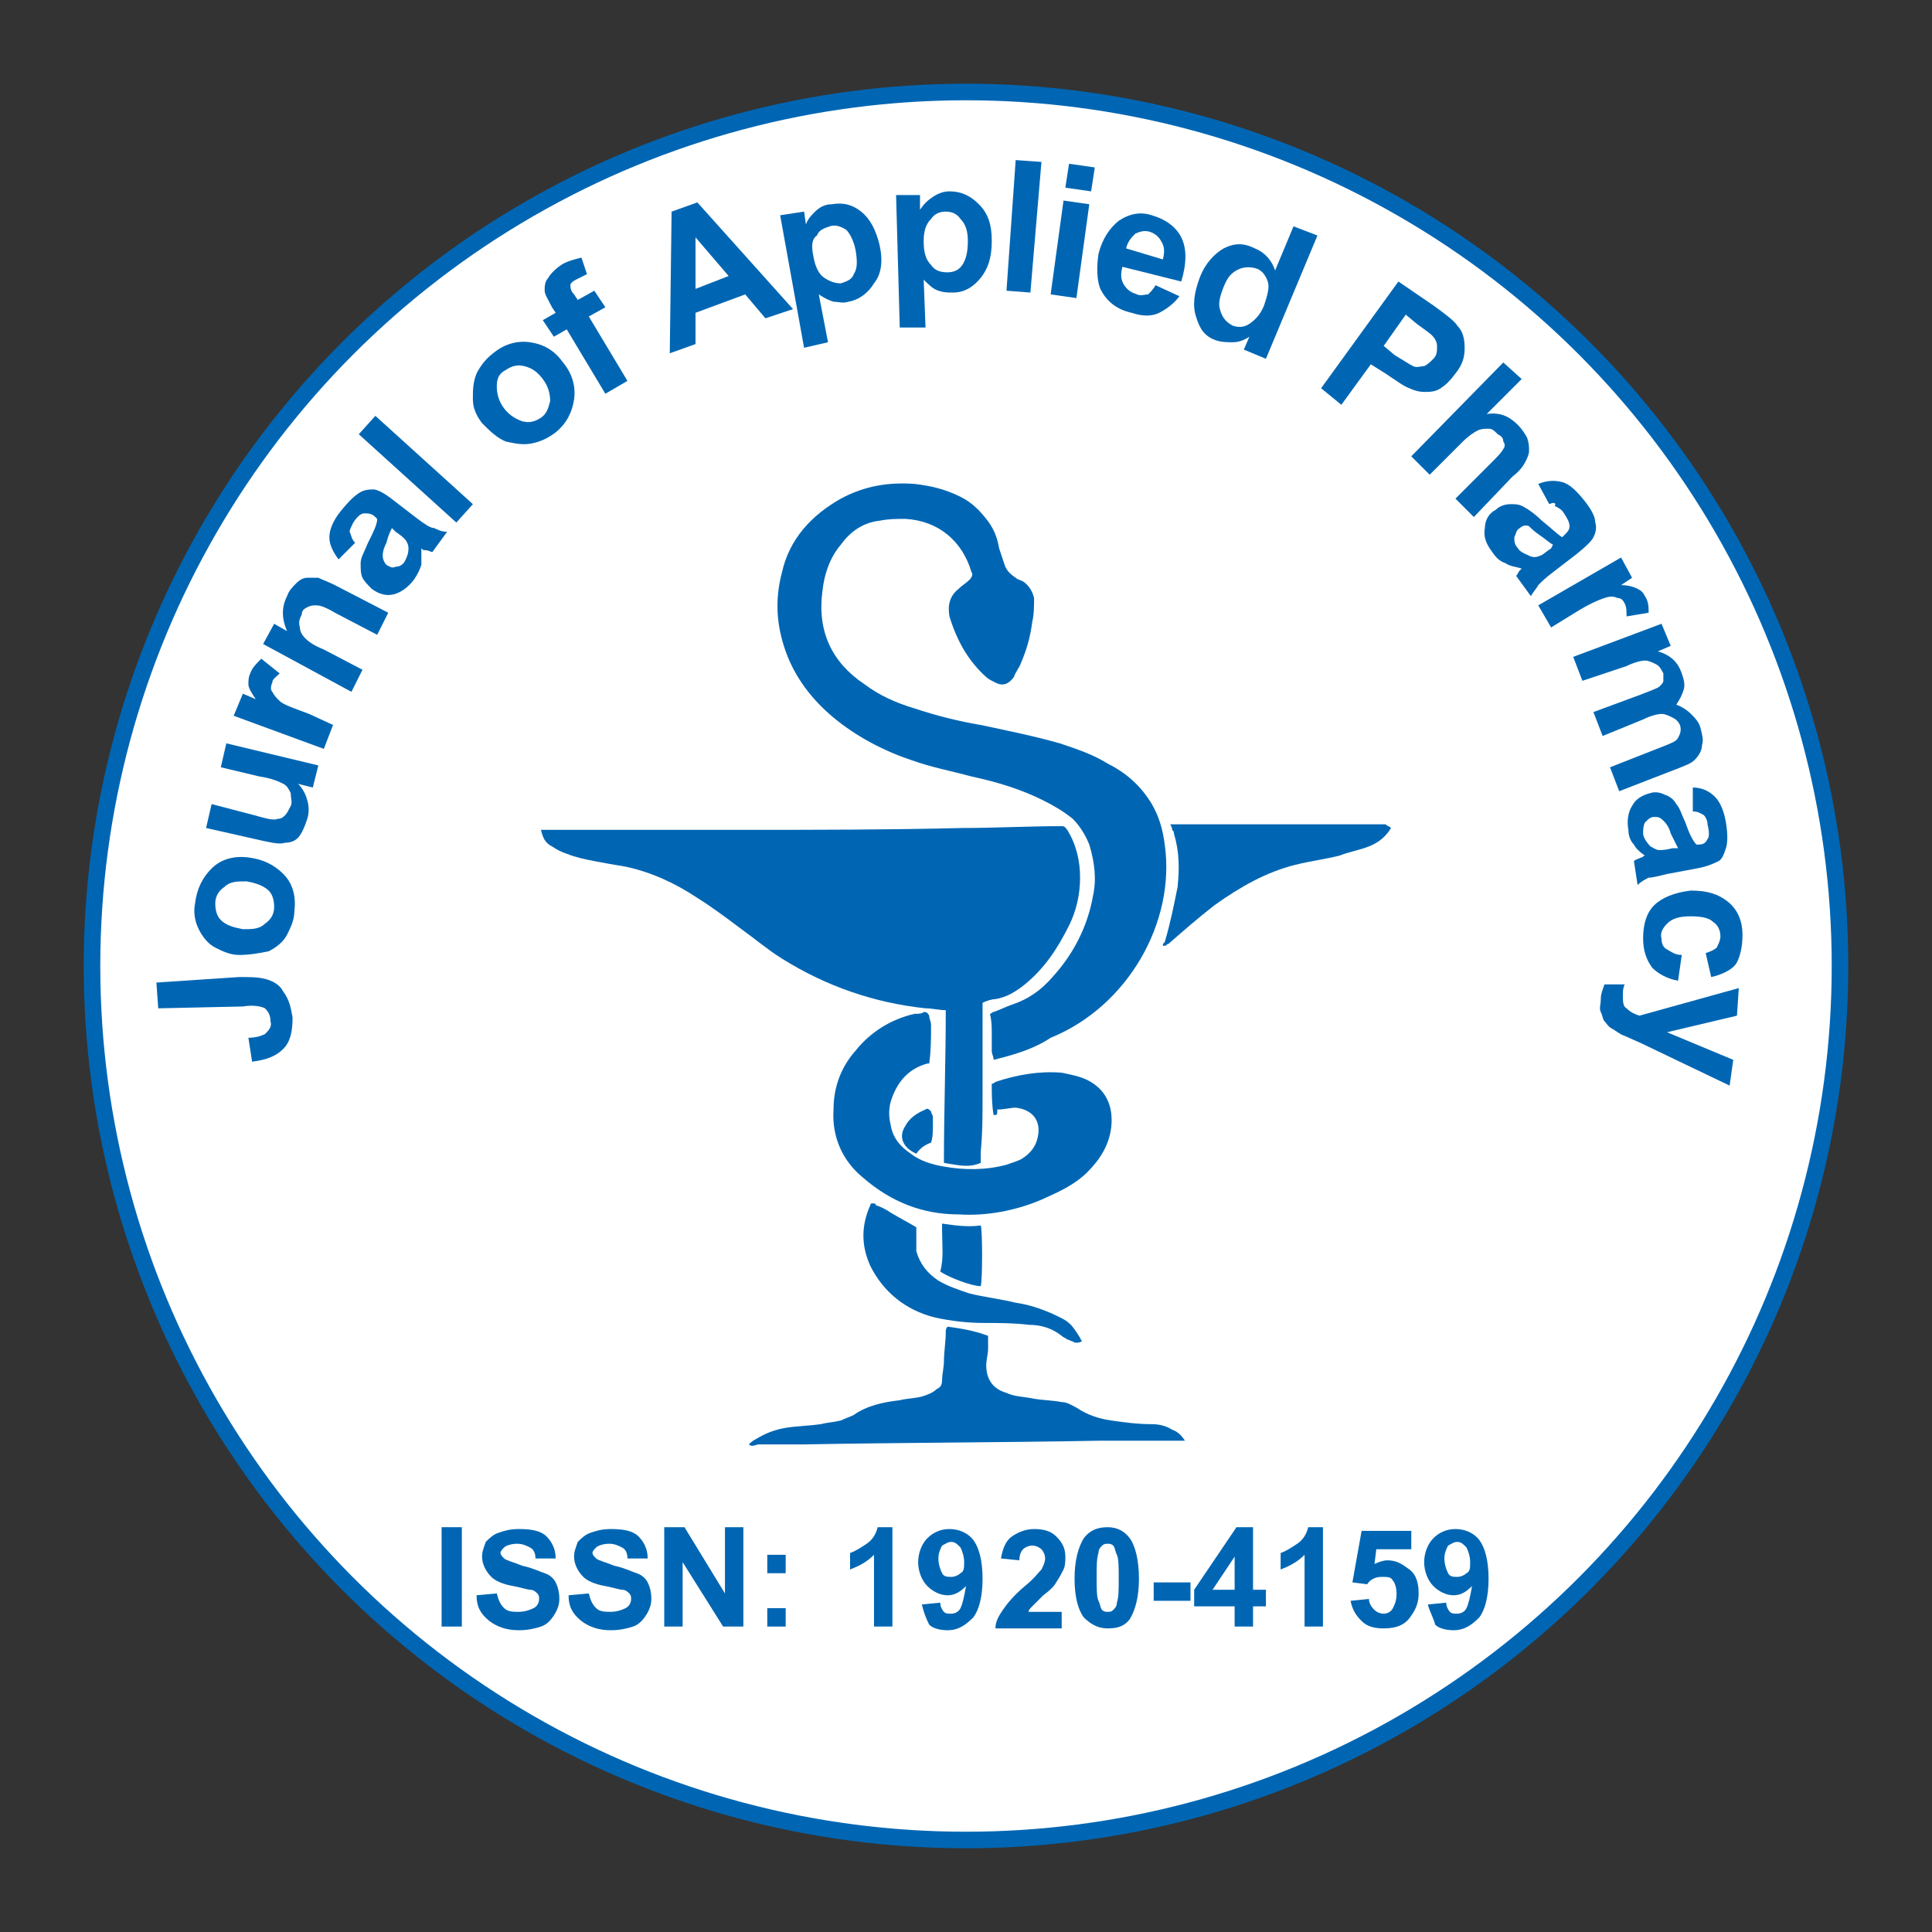 <?xml version="1.0" encoding="utf-8"?>
<!-- Generator: Adobe Illustrator 19.2.1, SVG Export Plug-In . SVG Version: 6.00 Build 0)  -->
<svg version="1.1" id="Layer_1" xmlns="http://www.w3.org/2000/svg" xmlns:xlink="http://www.w3.org/1999/xlink" x="0px" y="0px"
	 viewBox="0 0 105 105" style="enable-background:new 0 0 105 105;" xml:space="preserve">
<rect x="0" y="0" width="105" height="105" fill="#333333" stroke="none"/>
<style type="text/css">
	.st0{fill:#FFFFFF;stroke:#0066B3;stroke-width:0.9;stroke-miterlimit:10;}
	.st1{fill:none;}
	.st2{fill:#0066B3;}
	.st3{fill:#6DCFF6;}
	.st4{fill-rule:evenodd;clip-rule:evenodd;fill:#0066B3;}
	.st5{fill:#8ECCE2;}
	.st6{fill:#7FC0EA;}
	.st7{fill:#3B69B2;}
	.st8{fill:#F7FCFC;}
	.st9{fill:none;stroke:#0A72A1;stroke-width:0.2;stroke-miterlimit:10;}
	.st10{fill:#010101;}
	.st11{fill:#29BEC5;}
	.st12{fill:#39B54A;}
	.st13{fill:#F68C4A;}
	.st14{fill:#EE3024;}
	.st15{fill:#3363AE;}
	.st16{fill:#FFFFFF;}
	.st17{fill-rule:evenodd;clip-rule:evenodd;fill:#FFFFFF;}
	.st18{fill:none;stroke:#FFFFFF;stroke-width:0.544;stroke-miterlimit:10;}
	.st19{fill:#086E8C;}
	.st20{fill:#208FCE;}
	.st21{fill:none;stroke:#FFFFFF;stroke-width:0.389;stroke-miterlimit:10;}
	.st22{fill:#17757E;}
	.st23{clip-path:url(#SVGID_2_);}
	.st24{fill:#2D8EA4;}
	.st25{fill:#010101;stroke:#010101;stroke-width:0.878;stroke-miterlimit:10;}
	.st26{fill:#329392;}
	.st27{clip-path:url(#SVGID_4_);fill:#30B7AC;}
	.st28{clip-path:url(#SVGID_6_);fill:#31C5EF;}
	.st29{clip-path:url(#SVGID_8_);fill:#72CCF3;}
	.st30{fill:#010101;stroke:#FFFFFF;stroke-width:1.219;stroke-miterlimit:10;}
	.st31{fill:#31C5EF;stroke:#FFFFFF;stroke-width:0.389;stroke-miterlimit:10;}
	.st32{fill:#2D8EA4;stroke:#FFFFFF;stroke-width:0.389;stroke-miterlimit:10;}
	.st33{fill:#72CCF3;stroke:#FFFFFF;stroke-width:0.389;stroke-miterlimit:10;}
	.st34{fill:none;stroke:#329392;stroke-width:0.389;stroke-miterlimit:10;}
	.st35{fill:#72CCF3;}
	.st36{fill:#EAEAEA;}
	.st37{fill:#24BCBA;}
	.st38{fill:#31C5EF;}
	.st39{opacity:0.2;}
	.st40{fill:none;stroke:#B0B0B0;stroke-width:0.389;stroke-miterlimit:10;}
	.st41{fill:#010101;stroke:#B0B0B0;stroke-width:0.389;stroke-miterlimit:10;}
	.st42{fill:none;stroke:#010101;stroke-width:1.670800e-002;}
	.st43{fill:#797CBB;fill-opacity:0.733;}
	.st44{fill:#57499E;fill-opacity:0.733;}
	.st45{fill:#176AAE;}
	.st46{fill:#FFFAF8;}
	.st47{fill:#419AD5;}
	.st48{fill:url(#SVGID_9_);}
	.st49{fill:url(#SVGID_10_);}
	.st50{opacity:0.5;fill:#FDFEFF;}
	.st51{fill-rule:evenodd;clip-rule:evenodd;fill:#E5EEF7;}
	.st52{fill-rule:evenodd;clip-rule:evenodd;fill:#AECBE7;}
	.st53{fill-rule:evenodd;clip-rule:evenodd;fill:#E6EEF7;}
	.st54{fill-rule:evenodd;clip-rule:evenodd;fill:#CCDEEF;}
	.st55{fill-rule:evenodd;clip-rule:evenodd;fill:#E7EFF9;}
	.st56{fill-rule:evenodd;clip-rule:evenodd;fill:#C9DCEF;}
	.st57{fill:#0767B2;}
	.st58{fill:#1672B0;}
	.st59{fill:#2D98D5;}
	.st60{clip-path:url(#SVGID_12_);fill:#2D98D5;}
	.st61{clip-path:url(#SVGID_12_);fill:#FFFFFF;}
	.st62{fill:url(#SVGID_13_);}
	.st63{fill:url(#SVGID_14_);}
	.st64{fill:url(#SVGID_15_);}
	.st65{fill:url(#SVGID_16_);}
	.st66{fill:url(#SVGID_17_);}
	.st67{fill:url(#SVGID_18_);}
	.st68{fill:url(#SVGID_19_);}
	.st69{fill:url(#SVGID_20_);}
	.st70{fill:url(#SVGID_21_);}
	.st71{fill:url(#SVGID_22_);}
	.st72{fill:url(#SVGID_23_);}
	.st73{fill:#0C3B5E;}
	.st74{fill:#56A3D9;}
	.st75{fill:url(#SVGID_24_);}
	.st76{fill:url(#SVGID_25_);}
	.st77{fill:url(#SVGID_26_);}
	.st78{fill:url(#SVGID_27_);}
	.st79{fill:url(#SVGID_28_);}
	.st80{fill:url(#SVGID_29_);}
	.st81{fill:url(#SVGID_30_);}
	.st82{fill:url(#SVGID_31_);}
	.st83{fill:url(#SVGID_32_);}
	.st84{fill:url(#SVGID_33_);}
	.st85{fill:url(#SVGID_34_);}
	.st86{fill:url(#SVGID_35_);}
	.st87{fill:url(#SVGID_36_);}
	.st88{fill:url(#SVGID_37_);}
	.st89{fill:url(#SVGID_38_);}
	.st90{fill:url(#SVGID_39_);}
	.st91{fill:url(#SVGID_40_);}
	.st92{fill:url(#SVGID_41_);}
	.st93{fill:url(#SVGID_42_);}
	.st94{fill:url(#SVGID_43_);}
	.st95{fill:url(#SVGID_44_);}
	.st96{fill:url(#SVGID_45_);}
	.st97{fill:url(#SVGID_46_);}
	.st98{fill:url(#SVGID_47_);}
	.st99{fill:url(#SVGID_48_);}
	.st100{fill:url(#SVGID_49_);}
	.st101{fill:url(#SVGID_50_);}
	.st102{fill:url(#SVGID_51_);}
	.st103{fill:url(#SVGID_52_);}
	.st104{fill:url(#SVGID_53_);}
	.st105{fill:url(#SVGID_54_);}
	.st106{fill:url(#SVGID_55_);}
	.st107{fill:url(#SVGID_56_);}
	.st108{fill:url(#SVGID_57_);}
	.st109{fill:url(#SVGID_58_);}
	.st110{fill:url(#SVGID_59_);}
	.st111{fill:url(#SVGID_60_);}
	.st112{fill:url(#SVGID_61_);}
	.st113{fill:url(#SVGID_62_);}
	.st114{fill:url(#SVGID_63_);}
	.st115{fill:url(#SVGID_64_);}
	.st116{fill:url(#SVGID_65_);}
	.st117{fill:url(#SVGID_66_);}
	.st118{fill:url(#SVGID_67_);}
	.st119{fill:url(#SVGID_68_);}
	.st120{fill:url(#SVGID_69_);}
	.st121{fill:url(#SVGID_70_);}
	.st122{fill:url(#SVGID_71_);}
	.st123{fill:url(#SVGID_72_);}
	.st124{fill:url(#SVGID_73_);}
	.st125{fill:url(#SVGID_74_);}
	.st126{fill:url(#SVGID_75_);}
	.st127{fill:#4683C4;}
	.st128{fill:#54AFE2;}
	.st129{fill:#186D94;}
	.st130{fill:url(#SVGID_76_);}
	.st131{fill:url(#SVGID_77_);}
	.st132{fill:url(#SVGID_78_);}
	.st133{opacity:0.2;fill:#0066B3;}
	.st134{fill:#9178B6;}
	.st135{fill:#387AAB;}
	.st136{fill:#151213;}
	.st137{fill:#269FD7;}
	.st138{fill:none;stroke:#0066B3;stroke-width:0.426;stroke-miterlimit:10;}
	.st139{fill-rule:evenodd;clip-rule:evenodd;fill:#579AD3;}
	.st140{fill:#579AD3;}
	.st141{fill:#C0D0D8;}
	.st142{fill:#49A1DA;}
	.st143{fill:#3C74BA;}
	.st144{fill:#AADAF5;}
	.st145{fill:url(#SVGID_79_);}
	.st146{fill:url(#SVGID_80_);}
	.st147{fill:url(#SVGID_81_);}
	.st148{fill:url(#SVGID_82_);}
	.st149{fill:#BE2E27;}
	.st150{fill:url(#SVGID_83_);}
	.st151{fill:#8FD8F8;}
	.st152{fill:url(#SVGID_84_);}
	.st153{fill:url(#SVGID_85_);}
	.st154{fill:url(#SVGID_86_);}
	.st155{fill:url(#SVGID_87_);}
	.st156{fill:url(#SVGID_88_);}
	.st157{fill:url(#SVGID_89_);}
	.st158{fill:url(#SVGID_90_);}
	.st159{fill:#60ACD7;}
	.st160{fill:url(#SVGID_91_);}
	.st161{fill:url(#SVGID_92_);}
	.st162{fill:url(#SVGID_93_);}
	.st163{fill:url(#SVGID_94_);}
	.st164{fill:url(#SVGID_95_);}
	.st165{fill:url(#SVGID_96_);}
	.st166{fill:#D44857;}
	.st167{fill:url(#SVGID_97_);}
	.st168{fill:url(#SVGID_98_);}
	.st169{fill:url(#SVGID_99_);}
	.st170{fill:url(#SVGID_100_);}
	.st171{fill:url(#SVGID_101_);}
	.st172{fill:url(#SVGID_102_);}
	.st173{fill:url(#SVGID_103_);}
	.st174{fill:url(#SVGID_104_);}
	.st175{fill:url(#SVGID_105_);}
	.st176{fill:#D47C45;}
	.st177{fill:url(#SVGID_106_);}
	.st178{fill:#1578A1;}
	.st179{fill:url(#SVGID_107_);}
	.st180{fill:url(#SVGID_108_);}
	.st181{fill:url(#SVGID_109_);}
	.st182{fill:url(#SVGID_110_);}
	.st183{fill:url(#SVGID_111_);}
	.st184{fill:url(#SVGID_112_);}
	.st185{fill:url(#SVGID_113_);}
	.st186{fill:url(#SVGID_114_);}
	.st187{fill:url(#SVGID_115_);}
	.st188{fill:url(#SVGID_116_);}
	.st189{fill:url(#SVGID_117_);}
	.st190{fill:url(#SVGID_118_);}
	.st191{fill:url(#SVGID_119_);}
	.st192{fill:url(#SVGID_120_);}
	.st193{fill:url(#SVGID_121_);}
	.st194{fill:url(#SVGID_122_);}
	.st195{fill:url(#SVGID_123_);}
	.st196{fill:url(#SVGID_124_);}
	.st197{fill:#0A67B2;}
	.st198{fill:#ECECEC;}
	.st199{fill:#135683;}
	.st200{fill:#9ACEEF;}
	.st201{fill:#4185C6;}
	.st202{fill-rule:evenodd;clip-rule:evenodd;fill:#269FD7;}
	.st203{clip-path:url(#SVGID_126_);fill:#076792;}
	.st204{clip-path:url(#SVGID_126_);}
	.st205{clip-path:url(#SVGID_128_);fill:#231F20;}
	.st206{clip-path:url(#SVGID_126_);fill-rule:evenodd;clip-rule:evenodd;fill:#076792;}
	.st207{clip-path:url(#SVGID_130_);fill-rule:evenodd;clip-rule:evenodd;fill:#1782C3;}
	.st208{clip-path:url(#SVGID_130_);fill:#1782C3;}
	.st209{clip-path:url(#SVGID_126_);fill-rule:evenodd;clip-rule:evenodd;fill:#231F20;}
	.st210{fill-rule:evenodd;clip-rule:evenodd;fill:#44C8F5;}
	.st211{fill-rule:evenodd;clip-rule:evenodd;fill:#989898;}
	.st212{fill-rule:evenodd;clip-rule:evenodd;fill:#E7E7E7;}
	.st213{fill-rule:evenodd;clip-rule:evenodd;fill:#E3E3E3;}
	.st214{fill-rule:evenodd;clip-rule:evenodd;fill:#DADADA;}
	.st215{fill-rule:evenodd;clip-rule:evenodd;fill:#C1C1C1;}
	.st216{fill-rule:evenodd;clip-rule:evenodd;fill:#D7D7D7;}
	.st217{fill-rule:evenodd;clip-rule:evenodd;fill:#CDCDCD;}
	.st218{fill-rule:evenodd;clip-rule:evenodd;fill:#C4C4C4;}
	.st219{fill-rule:evenodd;clip-rule:evenodd;fill:#B3B3B3;}
	.st220{fill-rule:evenodd;clip-rule:evenodd;fill:#AAAAAA;}
	.st221{fill-rule:evenodd;clip-rule:evenodd;fill:#AFAFAF;}
	.st222{fill-rule:evenodd;clip-rule:evenodd;fill:#C6C6C6;}
	.st223{fill-rule:evenodd;clip-rule:evenodd;fill:#A9A9A9;}
	.st224{fill-rule:evenodd;clip-rule:evenodd;fill:#A1A1A1;}
	.st225{fill-rule:evenodd;clip-rule:evenodd;fill:#929292;}
	.st226{fill-rule:evenodd;clip-rule:evenodd;fill:#A5A5A5;}
	.st227{fill-rule:evenodd;clip-rule:evenodd;fill:#757575;}
	.st228{fill-rule:evenodd;clip-rule:evenodd;fill:#909090;}
	.st229{fill-rule:evenodd;clip-rule:evenodd;fill:#C7C7C7;}
	.st230{fill-rule:evenodd;clip-rule:evenodd;fill:#969696;}
	.st231{fill-rule:evenodd;clip-rule:evenodd;fill:#B0B0B0;}
	.st232{fill-rule:evenodd;clip-rule:evenodd;fill:#8F8F8F;}
	.st233{fill-rule:evenodd;clip-rule:evenodd;fill:#9F9F9F;}
	.st234{fill-rule:evenodd;clip-rule:evenodd;fill:#B2B2B2;}
	.st235{fill-rule:evenodd;clip-rule:evenodd;fill:#898989;}
	.st236{fill-rule:evenodd;clip-rule:evenodd;fill:#9A9A9A;}
	.st237{fill-rule:evenodd;clip-rule:evenodd;fill:#B6B6B6;}
	.st238{fill-rule:evenodd;clip-rule:evenodd;fill:#C3C3C3;}
	.st239{fill-rule:evenodd;clip-rule:evenodd;fill:#999999;}
	.st240{fill-rule:evenodd;clip-rule:evenodd;fill:#A3A3A3;}
	.st241{fill-rule:evenodd;clip-rule:evenodd;fill:#F8F8F8;}
	.st242{fill-rule:evenodd;clip-rule:evenodd;fill:#A4A4A4;}
	.st243{fill-rule:evenodd;clip-rule:evenodd;fill:#BDBDBD;}
	.st244{fill-rule:evenodd;clip-rule:evenodd;fill:#B7B7B7;}
	.st245{fill-rule:evenodd;clip-rule:evenodd;fill:#D8D8D8;}
	.st246{fill-rule:evenodd;clip-rule:evenodd;fill:#AEAEAE;}
	.st247{fill-rule:evenodd;clip-rule:evenodd;fill:#FFFFFF;stroke:#0066B3;stroke-width:0.951;stroke-miterlimit:10;}
	.st248{opacity:0.4;}
	.st249{fill:#0E78BE;}
	.st250{fill:#4F9BB5;}
	.st251{fill:#92D8F6;}
	.st252{fill:#F37878;}
	.st253{fill:#F3F3F3;}
	.st254{clip-path:url(#SVGID_132_);fill-rule:evenodd;clip-rule:evenodd;fill:#57C1DF;}
	.st255{clip-path:url(#SVGID_132_);fill-rule:evenodd;clip-rule:evenodd;fill:#0BA04A;}
	.st256{clip-path:url(#SVGID_132_);fill-rule:evenodd;clip-rule:evenodd;fill:#92C03E;}
	.st257{clip-path:url(#SVGID_132_);fill-rule:evenodd;clip-rule:evenodd;fill:#56C2DF;}
	.st258{clip-path:url(#SVGID_132_);fill-rule:evenodd;clip-rule:evenodd;fill:#155FA9;}
	.st259{clip-path:url(#SVGID_132_);fill-rule:evenodd;clip-rule:evenodd;fill:#57C1DE;}
	.st260{clip-path:url(#SVGID_132_);fill-rule:evenodd;clip-rule:evenodd;fill:#93C03E;}
	.st261{clip-path:url(#SVGID_132_);fill-rule:evenodd;clip-rule:evenodd;fill:#94BF3D;}
	.st262{clip-path:url(#SVGID_132_);fill-rule:evenodd;clip-rule:evenodd;fill:#6ABCCF;}
	.st263{clip-path:url(#SVGID_132_);fill-rule:evenodd;clip-rule:evenodd;fill:#94C03D;}
	.st264{clip-path:url(#SVGID_132_);fill-rule:evenodd;clip-rule:evenodd;fill:#56C1DD;}
	.st265{clip-path:url(#SVGID_132_);fill-rule:evenodd;clip-rule:evenodd;fill:#68BDCF;}
	.st266{clip-path:url(#SVGID_132_);fill-rule:evenodd;clip-rule:evenodd;fill:#F0F9F9;}
	.st267{clip-path:url(#SVGID_132_);fill-rule:evenodd;clip-rule:evenodd;fill:#F6F9E9;}
	.st268{clip-path:url(#SVGID_132_);fill-rule:evenodd;clip-rule:evenodd;fill:#225990;}
	.st269{clip-path:url(#SVGID_132_);fill-rule:evenodd;clip-rule:evenodd;fill:#1B5C9E;}
	.st270{clip-path:url(#SVGID_132_);fill-rule:evenodd;clip-rule:evenodd;fill:#119B4C;}
	.st271{clip-path:url(#SVGID_132_);fill-rule:evenodd;clip-rule:evenodd;fill:#175EA9;}
	.st272{clip-path:url(#SVGID_132_);fill-rule:evenodd;clip-rule:evenodd;fill:#5AC0DD;}
	.st273{clip-path:url(#SVGID_132_);fill-rule:evenodd;clip-rule:evenodd;fill:#55C3DF;}
	.st274{clip-path:url(#SVGID_132_);fill-rule:evenodd;clip-rule:evenodd;fill:#0EA14A;}
	.st275{clip-path:url(#SVGID_132_);fill-rule:evenodd;clip-rule:evenodd;fill:#56C2DB;}
	.st276{clip-path:url(#SVGID_132_);fill-rule:evenodd;clip-rule:evenodd;fill:#24588D;}
	.st277{clip-path:url(#SVGID_132_);fill-rule:evenodd;clip-rule:evenodd;fill:#7FD0E7;}
	.st278{clip-path:url(#SVGID_132_);fill-rule:evenodd;clip-rule:evenodd;fill:#1D9455;}
	.st279{clip-path:url(#SVGID_132_);fill-rule:evenodd;clip-rule:evenodd;fill:#1F9256;}
	.st280{clip-path:url(#SVGID_132_);fill-rule:evenodd;clip-rule:evenodd;fill:#75B9C6;}
	.st281{clip-path:url(#SVGID_132_);fill-rule:evenodd;clip-rule:evenodd;fill:#E4F4F8;}
	.st282{clip-path:url(#SVGID_132_);fill-rule:evenodd;clip-rule:evenodd;fill:#81D0E6;}
	.st283{clip-path:url(#SVGID_132_);fill-rule:evenodd;clip-rule:evenodd;fill:#AECC6B;}
	.st284{clip-path:url(#SVGID_132_);fill-rule:evenodd;clip-rule:evenodd;fill:#229255;}
	.st285{clip-path:url(#SVGID_132_);fill-rule:evenodd;clip-rule:evenodd;fill:#4F85BD;}
	.st286{clip-path:url(#SVGID_132_);fill-rule:evenodd;clip-rule:evenodd;fill:#265A8E;}
	.st287{clip-path:url(#SVGID_132_);fill-rule:evenodd;clip-rule:evenodd;fill:#4F85BC;}
	.st288{clip-path:url(#SVGID_132_);fill-rule:evenodd;clip-rule:evenodd;fill:#5BC1DE;}
	.st289{clip-path:url(#SVGID_132_);fill-rule:evenodd;clip-rule:evenodd;fill:#0D9F49;}
	.st290{clip-path:url(#SVGID_132_);fill-rule:evenodd;clip-rule:evenodd;fill:#1D9653;}
	.st291{clip-path:url(#SVGID_132_);fill-rule:evenodd;clip-rule:evenodd;fill:#D7EFF4;}
	.st292{clip-path:url(#SVGID_132_);fill-rule:evenodd;clip-rule:evenodd;fill:#F0F5D6;}
	.st293{clip-path:url(#SVGID_132_);fill-rule:evenodd;clip-rule:evenodd;fill:#165FA8;}
	.st294{clip-path:url(#SVGID_132_);fill-rule:evenodd;clip-rule:evenodd;fill:#96BE3E;}
	.st295{clip-path:url(#SVGID_132_);fill-rule:evenodd;clip-rule:evenodd;fill:#1B5B9F;}
	.st296{clip-path:url(#SVGID_132_);fill-rule:evenodd;clip-rule:evenodd;fill:#129D4D;}
	.st297{clip-path:url(#SVGID_132_);fill-rule:evenodd;clip-rule:evenodd;fill:#61BFD7;}
	.st298{clip-path:url(#SVGID_132_);fill-rule:evenodd;clip-rule:evenodd;fill:#30577A;}
	.st299{clip-path:url(#SVGID_132_);fill-rule:evenodd;clip-rule:evenodd;fill:#A0B65A;}
	.st300{clip-path:url(#SVGID_132_);fill-rule:evenodd;clip-rule:evenodd;fill:#2C8E5C;}
	.st301{clip-path:url(#SVGID_132_);fill-rule:evenodd;clip-rule:evenodd;fill:#74B9C4;}
	.st302{clip-path:url(#SVGID_132_);fill-rule:evenodd;clip-rule:evenodd;fill:#11A04A;}
	.st303{clip-path:url(#SVGID_132_);fill-rule:evenodd;clip-rule:evenodd;fill:#429E6E;}
	.st304{clip-path:url(#SVGID_132_);fill-rule:evenodd;clip-rule:evenodd;fill:#345879;}
	.st305{clip-path:url(#SVGID_132_);fill-rule:evenodd;clip-rule:evenodd;fill:#DCF1F7;}
	.st306{clip-path:url(#SVGID_132_);fill-rule:evenodd;clip-rule:evenodd;fill:#F1F6DB;}
	.st307{clip-path:url(#SVGID_132_);fill-rule:evenodd;clip-rule:evenodd;fill:#C6E9F4;}
	.st308{clip-path:url(#SVGID_132_);fill-rule:evenodd;clip-rule:evenodd;fill:#51A97B;}
	.st309{clip-path:url(#SVGID_132_);fill-rule:evenodd;clip-rule:evenodd;fill:#DDEFDF;}
	.st310{clip-path:url(#SVGID_132_);fill-rule:evenodd;clip-rule:evenodd;fill:#ADCE63;}
	.st311{clip-path:url(#SVGID_132_);fill-rule:evenodd;clip-rule:evenodd;fill:#9CBB4A;}
	.st312{clip-path:url(#SVGID_132_);fill-rule:evenodd;clip-rule:evenodd;fill:#DEF0E2;}
	.st313{clip-path:url(#SVGID_132_);fill-rule:evenodd;clip-rule:evenodd;fill:#209756;}
	.st314{clip-path:url(#SVGID_132_);fill-rule:evenodd;clip-rule:evenodd;fill:#68BECD;}
	.st315{clip-path:url(#SVGID_132_);fill-rule:evenodd;clip-rule:evenodd;fill:#DAF0F5;}
	.st316{clip-path:url(#SVGID_132_);fill-rule:evenodd;clip-rule:evenodd;fill:#A1B565;}
	.st317{clip-path:url(#SVGID_132_);fill-rule:evenodd;clip-rule:evenodd;fill:#D5EBDA;}
	.st318{clip-path:url(#SVGID_132_);fill-rule:evenodd;clip-rule:evenodd;fill:#A2B36F;}
	.st319{clip-path:url(#SVGID_132_);fill-rule:evenodd;clip-rule:evenodd;fill:#ADDCF2;}
	.st320{clip-path:url(#SVGID_132_);fill-rule:evenodd;clip-rule:evenodd;fill:#378C64;}
	.st321{clip-path:url(#SVGID_132_);fill-rule:evenodd;clip-rule:evenodd;fill:#4E728B;}
	.st322{clip-path:url(#SVGID_132_);fill-rule:evenodd;clip-rule:evenodd;fill:#5185BB;}
	.st323{clip-path:url(#SVGID_132_);fill-rule:evenodd;clip-rule:evenodd;fill:#A0C5D9;}
	.st324{clip-path:url(#SVGID_132_);fill-rule:evenodd;clip-rule:evenodd;fill:#405F75;}
	.st325{clip-path:url(#SVGID_132_);fill-rule:evenodd;clip-rule:evenodd;fill:#3D6380;}
	.st326{clip-path:url(#SVGID_132_);fill-rule:evenodd;clip-rule:evenodd;fill:#BEE1CA;}
	.st327{clip-path:url(#SVGID_132_);fill-rule:evenodd;clip-rule:evenodd;fill:#FDFEFF;}
	.st328{clip-path:url(#SVGID_132_);fill-rule:evenodd;clip-rule:evenodd;fill:#FFFFFF;}
	.st329{clip-path:url(#SVGID_132_);fill-rule:evenodd;clip-rule:evenodd;fill:#F7FCFC;}
	.st330{clip-path:url(#SVGID_132_);fill-rule:evenodd;clip-rule:evenodd;fill:#FAFDFC;}
	.st331{clip-path:url(#SVGID_132_);fill-rule:evenodd;clip-rule:evenodd;fill:#F6FAF9;}
	.st332{clip-path:url(#SVGID_132_);fill-rule:evenodd;clip-rule:evenodd;fill:#FBFCF7;}
	.st333{clip-path:url(#SVGID_132_);fill-rule:evenodd;clip-rule:evenodd;fill:#FAFCF8;}
	.st334{clip-path:url(#SVGID_132_);fill-rule:evenodd;clip-rule:evenodd;fill:#FCFCF7;}
	.st335{clip-path:url(#SVGID_132_);fill-rule:evenodd;clip-rule:evenodd;fill:#FCFCF8;}
	.st336{clip-path:url(#SVGID_132_);fill-rule:evenodd;clip-rule:evenodd;fill:#FCFDFA;}
	.st337{clip-path:url(#SVGID_132_);fill-rule:evenodd;clip-rule:evenodd;fill:#FAFDFA;}
	.st338{clip-path:url(#SVGID_132_);fill-rule:evenodd;clip-rule:evenodd;fill:#F7FAF9;}
	.st339{clip-path:url(#SVGID_132_);fill-rule:evenodd;clip-rule:evenodd;fill:#F6F8F6;}
	.st340{clip-path:url(#SVGID_132_);fill-rule:evenodd;clip-rule:evenodd;fill:#F6FBFA;}
	.st341{clip-path:url(#SVGID_132_);fill-rule:evenodd;clip-rule:evenodd;fill:#F9FCFC;}
	.st342{clip-path:url(#SVGID_132_);fill-rule:evenodd;clip-rule:evenodd;fill:#F9FBFB;}
	.st343{clip-path:url(#SVGID_132_);fill-rule:evenodd;clip-rule:evenodd;fill:#F7FAFB;}
	.st344{clip-path:url(#SVGID_132_);fill-rule:evenodd;clip-rule:evenodd;fill:#F8FCF9;}
	.st345{clip-path:url(#SVGID_132_);fill-rule:evenodd;clip-rule:evenodd;fill:#4C83B8;}
	.st346{clip-path:url(#SVGID_132_);fill-rule:evenodd;clip-rule:evenodd;fill:#4E84B9;}
	.st347{clip-path:url(#SVGID_132_);fill-rule:evenodd;clip-rule:evenodd;fill:#DAEEE1;}
	.st348{clip-path:url(#SVGID_132_);fill-rule:evenodd;clip-rule:evenodd;fill:#E1F1E6;}
	.st349{clip-path:url(#SVGID_132_);fill-rule:evenodd;clip-rule:evenodd;fill:#E3F2EA;}
	.st350{clip-path:url(#SVGID_132_);fill-rule:evenodd;clip-rule:evenodd;fill:#DFF0E4;}
	.st351{clip-path:url(#SVGID_132_);fill-rule:evenodd;clip-rule:evenodd;fill:#D5ECDC;}
	.st352{clip-path:url(#SVGID_132_);fill-rule:evenodd;clip-rule:evenodd;fill:#D9EEE3;}
	.st353{clip-path:url(#SVGID_132_);fill-rule:evenodd;clip-rule:evenodd;fill:#DDF0E6;}
	.st354{clip-path:url(#SVGID_132_);fill-rule:evenodd;clip-rule:evenodd;fill:#E3F3F5;}
	.st355{clip-path:url(#SVGID_132_);fill-rule:evenodd;clip-rule:evenodd;fill:#E2F3F6;}
	.st356{clip-path:url(#SVGID_132_);fill-rule:evenodd;clip-rule:evenodd;fill:#E5F4F8;}
	.st357{clip-path:url(#SVGID_132_);fill-rule:evenodd;clip-rule:evenodd;fill:#D9EFF5;}
	.st358{clip-path:url(#SVGID_132_);fill-rule:evenodd;clip-rule:evenodd;fill:#E0F3F9;}
	.st359{clip-path:url(#SVGID_132_);fill-rule:evenodd;clip-rule:evenodd;fill:#D6EEF3;}
	.st360{clip-path:url(#SVGID_132_);fill-rule:evenodd;clip-rule:evenodd;fill:#DEF1F4;}
	.st361{clip-path:url(#SVGID_132_);fill-rule:evenodd;clip-rule:evenodd;fill:#E7F4F5;}
	.st362{clip-path:url(#SVGID_132_);fill-rule:evenodd;clip-rule:evenodd;fill:#DEF2F9;}
	.st363{clip-path:url(#SVGID_132_);fill-rule:evenodd;clip-rule:evenodd;fill:#E2F4FC;}
	.st364{clip-path:url(#SVGID_132_);fill-rule:evenodd;clip-rule:evenodd;fill:#E2F3F7;}
	.st365{clip-path:url(#SVGID_132_);fill-rule:evenodd;clip-rule:evenodd;fill:#E6F5F8;}
	.st366{clip-path:url(#SVGID_132_);fill-rule:evenodd;clip-rule:evenodd;fill:#E8F6FB;}
	.st367{clip-path:url(#SVGID_132_);fill-rule:evenodd;clip-rule:evenodd;fill:#E2F3F4;}
	.st368{clip-path:url(#SVGID_132_);fill-rule:evenodd;clip-rule:evenodd;fill:#DCF1F6;}
	.st369{clip-path:url(#SVGID_132_);fill-rule:evenodd;clip-rule:evenodd;fill:#E4F4F9;}
	.st370{clip-path:url(#SVGID_132_);fill-rule:evenodd;clip-rule:evenodd;fill:#E4F4F4;}
	.st371{clip-path:url(#SVGID_132_);fill-rule:evenodd;clip-rule:evenodd;fill:#DFF2F6;}
	.st372{clip-path:url(#SVGID_132_);fill-rule:evenodd;clip-rule:evenodd;fill:#F5FBF8;}
	.st373{clip-path:url(#SVGID_132_);fill-rule:evenodd;clip-rule:evenodd;fill:#F5FBFB;}
	.st374{clip-path:url(#SVGID_132_);fill-rule:evenodd;clip-rule:evenodd;fill:#FCFDF8;}
	.st375{clip-path:url(#SVGID_132_);fill-rule:evenodd;clip-rule:evenodd;fill:#FCFDFB;}
	.st376{clip-path:url(#SVGID_132_);fill-rule:evenodd;clip-rule:evenodd;fill:#FBFEFF;}
	.st377{clip-path:url(#SVGID_132_);fill-rule:evenodd;clip-rule:evenodd;fill:#F1F9F9;}
	.st378{clip-path:url(#SVGID_132_);fill-rule:evenodd;clip-rule:evenodd;fill:#D6EEF4;}
	.st379{clip-path:url(#SVGID_132_);fill-rule:evenodd;clip-rule:evenodd;fill:#E9F1CD;}
	.st380{clip-path:url(#SVGID_132_);fill-rule:evenodd;clip-rule:evenodd;fill:#F8FCFA;}
	.st381{clip-path:url(#SVGID_132_);fill-rule:evenodd;clip-rule:evenodd;fill:#E3EDB3;}
	.st382{clip-path:url(#SVGID_132_);fill-rule:evenodd;clip-rule:evenodd;fill:#F1F9FA;}
	.st383{clip-path:url(#SVGID_132_);fill-rule:evenodd;clip-rule:evenodd;fill:#A1D0EB;}
	.st384{clip-path:url(#SVGID_132_);fill-rule:evenodd;clip-rule:evenodd;fill:#B9E0F3;}
	.st385{clip-path:url(#SVGID_132_);fill-rule:evenodd;clip-rule:evenodd;fill:#BDE2F6;}
	.st386{clip-path:url(#SVGID_132_);fill-rule:evenodd;clip-rule:evenodd;fill:#B5DFF0;}
	.st387{clip-path:url(#SVGID_132_);fill-rule:evenodd;clip-rule:evenodd;fill:#BEE6F4;}
	.st388{clip-path:url(#SVGID_132_);fill-rule:evenodd;clip-rule:evenodd;fill:#B8E4F3;}
	.st389{clip-path:url(#SVGID_132_);fill-rule:evenodd;clip-rule:evenodd;fill:#B8E4F4;}
	.st390{clip-path:url(#SVGID_132_);fill-rule:evenodd;clip-rule:evenodd;fill:#C3E8F6;}
	.st391{clip-path:url(#SVGID_132_);fill-rule:evenodd;clip-rule:evenodd;fill:#BAE2F4;}
	.st392{clip-path:url(#SVGID_132_);fill-rule:evenodd;clip-rule:evenodd;fill:#8CCDA7;}
	.st393{clip-path:url(#SVGID_132_);fill-rule:evenodd;clip-rule:evenodd;fill:#94D1AF;}
	.st394{clip-path:url(#SVGID_132_);fill-rule:evenodd;clip-rule:evenodd;fill:#9FD4AF;}
	.st395{clip-path:url(#SVGID_132_);fill-rule:evenodd;clip-rule:evenodd;fill:#B3DDC5;}
	.st396{clip-path:url(#SVGID_132_);fill-rule:evenodd;clip-rule:evenodd;fill:#B7DFC9;}
	.st397{clip-path:url(#SVGID_132_);fill-rule:evenodd;clip-rule:evenodd;fill:#B8DEC1;}
	.st398{clip-path:url(#SVGID_132_);fill-rule:evenodd;clip-rule:evenodd;fill:#B4DDC5;}
	.st399{clip-path:url(#SVGID_132_);fill-rule:evenodd;clip-rule:evenodd;fill:#B7DFC8;}
	.st400{clip-path:url(#SVGID_132_);fill-rule:evenodd;clip-rule:evenodd;fill:#B8E0CB;}
	.st401{clip-path:url(#SVGID_132_);fill-rule:evenodd;clip-rule:evenodd;fill:#D7EFF5;}
	.st402{clip-path:url(#SVGID_132_);fill-rule:evenodd;clip-rule:evenodd;fill:#F0F8F2;}
	.st403{clip-path:url(#SVGID_132_);fill-rule:evenodd;clip-rule:evenodd;fill:#B1DBBA;}
	.st404{clip-path:url(#SVGID_132_);fill-rule:evenodd;clip-rule:evenodd;fill:#CFE8D3;}
	.st405{clip-path:url(#SVGID_132_);fill-rule:evenodd;clip-rule:evenodd;fill:#ADDABC;}
	.st406{clip-path:url(#SVGID_132_);fill-rule:evenodd;clip-rule:evenodd;fill:#185FA9;}
	.st407{clip-path:url(#SVGID_132_);fill-rule:evenodd;clip-rule:evenodd;fill:#335C83;}
	.st408{clip-path:url(#SVGID_132_);fill-rule:evenodd;clip-rule:evenodd;fill:#2D5A84;}
	.st409{clip-path:url(#SVGID_132_);fill-rule:evenodd;clip-rule:evenodd;fill:#2F5783;}
	.st410{clip-path:url(#SVGID_132_);fill-rule:evenodd;clip-rule:evenodd;fill:#325884;}
	.st411{clip-path:url(#SVGID_132_);fill-rule:evenodd;clip-rule:evenodd;fill:#2F5982;}
	.st412{clip-path:url(#SVGID_132_);fill-rule:evenodd;clip-rule:evenodd;fill:#375F84;}
	.st413{clip-path:url(#SVGID_132_);fill-rule:evenodd;clip-rule:evenodd;fill:#315A83;}
	.st414{clip-path:url(#SVGID_132_);fill-rule:evenodd;clip-rule:evenodd;fill:#325D83;}
	.st415{clip-path:url(#SVGID_132_);fill-rule:evenodd;clip-rule:evenodd;fill:#58C1DD;}
	.st416{clip-path:url(#SVGID_132_);fill-rule:evenodd;clip-rule:evenodd;fill:#7ABAC4;}
	.st417{clip-path:url(#SVGID_132_);fill-rule:evenodd;clip-rule:evenodd;fill:#7FB8C1;}
	.st418{clip-path:url(#SVGID_132_);fill-rule:evenodd;clip-rule:evenodd;fill:#7CBAC5;}
	.st419{clip-path:url(#SVGID_132_);fill-rule:evenodd;clip-rule:evenodd;fill:#79B9C0;}
	.st420{clip-path:url(#SVGID_132_);fill-rule:evenodd;clip-rule:evenodd;fill:#77BBC4;}
	.st421{clip-path:url(#SVGID_132_);fill-rule:evenodd;clip-rule:evenodd;fill:#84B9C5;}
	.st422{clip-path:url(#SVGID_132_);fill-rule:evenodd;clip-rule:evenodd;fill:#7DBAC4;}
	.st423{clip-path:url(#SVGID_132_);fill-rule:evenodd;clip-rule:evenodd;fill:#78BCC3;}
	.st424{clip-path:url(#SVGID_132_);fill-rule:evenodd;clip-rule:evenodd;fill:#95C03D;}
	.st425{clip-path:url(#SVGID_132_);fill-rule:evenodd;clip-rule:evenodd;fill:#A5BB64;}
	.st426{clip-path:url(#SVGID_132_);fill-rule:evenodd;clip-rule:evenodd;fill:#A3BC5F;}
	.st427{clip-path:url(#SVGID_132_);fill-rule:evenodd;clip-rule:evenodd;fill:#B2C280;}
	.st428{clip-path:url(#SVGID_132_);fill-rule:evenodd;clip-rule:evenodd;fill:#B8CC87;}
	.st429{clip-path:url(#SVGID_132_);fill-rule:evenodd;clip-rule:evenodd;fill:#9BB35A;}
	.st430{clip-path:url(#SVGID_132_);fill-rule:evenodd;clip-rule:evenodd;fill:#ABBD6E;}
	.st431{clip-path:url(#SVGID_132_);fill-rule:evenodd;clip-rule:evenodd;fill:#A6BA65;}
	.st432{clip-path:url(#SVGID_132_);fill-rule:evenodd;clip-rule:evenodd;fill:#A2BB68;}
	.st433{clip-path:url(#SVGID_132_);fill-rule:evenodd;clip-rule:evenodd;fill:#B7D276;}
	.st434{clip-path:url(#SVGID_132_);fill-rule:evenodd;clip-rule:evenodd;fill:#97C03D;}
	.st435{clip-path:url(#SVGID_132_);fill-rule:evenodd;clip-rule:evenodd;fill:#63BED7;}
	.st436{clip-path:url(#SVGID_132_);fill-rule:evenodd;clip-rule:evenodd;fill:#199750;}
	.st437{clip-path:url(#SVGID_132_);fill-rule:evenodd;clip-rule:evenodd;fill:#179A50;}
	.st438{clip-path:url(#SVGID_132_);fill-rule:evenodd;clip-rule:evenodd;fill:#1C5FA4;}
	.st439{clip-path:url(#SVGID_132_);fill-rule:evenodd;clip-rule:evenodd;fill:#149E4E;}
	.st440{fill-rule:evenodd;clip-rule:evenodd;fill:#1370B8;}
	.st441{fill:#046EA9;}
	.st442{fill:#1488BD;}
	.st443{fill:#054A6E;}
	.st444{fill:url(#SVGID_133_);}
	.st445{fill:#19AEE1;}
	.st446{fill:#434343;}
	.st447{clip-path:url(#SVGID_135_);fill:#FFFFFF;}
	.st448{fill:#1379AF;}
	.st449{fill:#1370B8;}
	.st450{fill:#E6E7E8;}
	.st451{fill:#6CC9CB;}
	.st452{fill:#FEF8FB;}
	.st453{fill:#F4AA1C;}
	.st454{fill:#E6E6E5;}
	.st455{fill:#FCEE23;}
	.st456{fill:#3E91CE;}
	.st457{fill:url(#SVGID_136_);}
	.st458{fill:#3784B0;}
	.st459{opacity:0.7;}
	.st460{clip-path:url(#SVGID_138_);}
	.st461{fill:none;stroke:#FFFFFF;stroke-width:0.854;stroke-linecap:round;stroke-linejoin:round;stroke-miterlimit:10;}
	.st462{fill:none;stroke:#FFFFFF;stroke-width:2.135;stroke-linecap:round;stroke-linejoin:round;stroke-miterlimit:10;}
	.st463{clip-path:url(#SVGID_142_);fill:#FFFFFF;}
	.st464{clip-path:url(#SVGID_144_);fill:#FFFFFF;}
	.st465{fill:#231F20;}
	.st466{fill:#8FA5D1;}
	.st467{fill:#93A8D3;}
	.st468{fill:#98ADD6;}
	.st469{fill:#9FAFD7;}
	.st470{fill:#A4B3D8;}
	.st471{fill:#A9B7DA;}
	.st472{fill:#ACBCDD;}
	.st473{fill:#B1BFDE;}
	.st474{fill:#B8C4E0;}
	.st475{fill:#BDC8E2;}
	.st476{fill:#C4CEE8;}
	.st477{fill:#C9D4EA;}
	.st478{fill:#D0D7EB;}
	.st479{fill:#D5DAEB;}
	.st480{fill:#DBE1F0;}
	.st481{fill:#E0E6F2;}
	.st482{fill:#E9EDF7;}
	.st483{fill:#F1F2F8;}
	.st484{fill:#F7F9FD;}
	.st485{fill:#0163AA;}
	.st486{fill:#1167AC;}
	.st487{fill:#2C6CAF;}
	.st488{fill:#3B72B2;}
	.st489{fill:#4478B6;}
	.st490{fill:#537EBA;}
	.st491{fill:#6083BD;}
	.st492{fill:#6889C1;}
	.st493{fill:#728FC4;}
	.st494{fill:#7D97C9;}
	.st495{fill:#89A0CD;}
	.st496{fill:#90A7D1;}
	.st497{fill:#197EBA;}
	.st498{fill:#0B5E83;}
	.st499{fill:#2683C6;}
	.st500{fill:#77C7EF;}
	.st501{fill:none;stroke:#0066B3;stroke-width:0.9;stroke-miterlimit:10;}
	.st502{fill:#78BAE7;stroke:#0D1420;stroke-width:8.998100e-002;}
	.st503{fill:none;stroke:#0D1420;stroke-width:8.998100e-002;}
	.st504{fill:#FFFCE6;stroke:#221E19;stroke-width:8.998100e-002;}
	.st505{fill:#242526;}
	.st506{fill:#D4EDF8;}
	.st507{fill:#1C71B7;}
	.st508{fill:#C12126;}
	.st509{fill:#6EB1A8;}
	.st510{fill:#5F9943;}
	.st511{fill:none;stroke:#0066B3;stroke-width:0.815;stroke-miterlimit:10;}
	.st512{fill:url(#SVGID_145_);}
	.st513{fill:url(#SVGID_146_);}
	.st514{fill:url(#SVGID_147_);}
	.st515{fill:url(#SVGID_148_);}
	.st516{fill:url(#SVGID_149_);}
	.st517{fill:url(#SVGID_150_);}
	.st518{fill:url(#SVGID_151_);}
	.st519{fill:url(#SVGID_152_);}
	.st520{fill:url(#SVGID_153_);}
	.st521{fill:url(#SVGID_154_);}
	.st522{fill-rule:evenodd;clip-rule:evenodd;fill:#231F20;}
	.st523{fill-rule:evenodd;clip-rule:evenodd;fill:url(#SVGID_155_);}
	.st524{fill-rule:evenodd;clip-rule:evenodd;fill:url(#SVGID_156_);}
	.st525{fill-rule:evenodd;clip-rule:evenodd;fill:url(#SVGID_157_);}
	.st526{fill-rule:evenodd;clip-rule:evenodd;fill:url(#SVGID_158_);}
	.st527{fill-rule:evenodd;clip-rule:evenodd;fill:url(#SVGID_159_);}
	.st528{fill-rule:evenodd;clip-rule:evenodd;fill:url(#SVGID_160_);}
	.st529{fill-rule:evenodd;clip-rule:evenodd;fill:url(#SVGID_161_);}
	.st530{fill-rule:evenodd;clip-rule:evenodd;fill:url(#SVGID_162_);}
	.st531{fill-rule:evenodd;clip-rule:evenodd;fill:url(#SVGID_163_);}
	.st532{fill-rule:evenodd;clip-rule:evenodd;fill:url(#SVGID_164_);}
	.st533{fill:#064D73;}
	.st534{fill:#0B537B;}
	.st535{fill:#767677;}
	.st536{opacity:0.5;fill:#2BACE2;}
	.st537{fill:#1068AA;}
	.st538{opacity:0.1;fill:#FFFFFF;}
	.st539{fill:#A7DAE9;}
	.st540{fill:#04578A;}
	.st541{fill:url(#SVGID_165_);}
	.st542{fill:url(#SVGID_166_);}
	.st543{fill:#EEF3FA;}
	.st544{fill-rule:evenodd;clip-rule:evenodd;fill:#A1C4E7;}
	.st545{fill-rule:evenodd;clip-rule:evenodd;fill:#010101;}
	.st546{fill-rule:evenodd;clip-rule:evenodd;fill:#D1E7F8;}
	.st547{fill-rule:evenodd;clip-rule:evenodd;fill:#7397C0;}
	.st548{fill-rule:evenodd;clip-rule:evenodd;fill:#385372;}
	.st549{fill:url(#SVGID_167_);}
	.st550{fill:url(#SVGID_168_);}
	.st551{fill:url(#SVGID_169_);}
	.st552{fill:url(#SVGID_170_);}
	.st553{fill:#D1E7F8;}
	.st554{fill:url(#SVGID_171_);}
	.st555{fill:url(#SVGID_172_);}
	.st556{fill-rule:evenodd;clip-rule:evenodd;fill:#F4F6FA;}
	.st557{fill:#7397C0;}
	.st558{fill:#136EA0;}
	.st559{fill:url(#SVGID_173_);}
	.st560{fill:#083553;}
	.st561{fill:url(#SVGID_174_);}
	.st562{fill:url(#SVGID_175_);}
	.st563{fill:url(#SVGID_176_);}
	.st564{fill:url(#SVGID_177_);}
	.st565{fill:url(#SVGID_178_);}
	.st566{fill:url(#SVGID_179_);}
	.st567{fill:url(#SVGID_180_);}
	.st568{fill:url(#SVGID_181_);}
	.st569{fill:url(#SVGID_182_);}
	.st570{fill:#8EBCD3;}
	.st571{fill:url(#SVGID_183_);}
	.st572{fill:#80A2B5;}
	.st573{fill:#F6F9FD;}
	.st574{fill:url(#SVGID_184_);}
	.st575{fill:url(#SVGID_185_);}
	.st576{fill:url(#SVGID_186_);}
	.st577{fill:url(#SVGID_187_);}
	.st578{fill:url(#SVGID_188_);}
	.st579{fill:url(#SVGID_189_);}
	.st580{fill:url(#SVGID_190_);}
	.st581{fill:url(#SVGID_191_);}
	.st582{fill:url(#SVGID_192_);}
	.st583{fill:url(#SVGID_193_);}
	.st584{fill:url(#SVGID_194_);}
	.st585{fill:url(#SVGID_195_);}
	.st586{fill:url(#SVGID_196_);}
	.st587{fill:url(#SVGID_197_);}
	.st588{fill:url(#SVGID_198_);}
	.st589{fill:url(#SVGID_199_);}
	.st590{fill:url(#SVGID_200_);}
	.st591{fill:url(#SVGID_201_);}
	.st592{fill:url(#SVGID_202_);}
	.st593{fill:url(#SVGID_203_);}
	.st594{fill:url(#SVGID_204_);}
	.st595{fill:url(#SVGID_205_);}
	.st596{fill:url(#SVGID_206_);}
	.st597{fill:url(#SVGID_207_);}
	.st598{fill:url(#SVGID_208_);}
	.st599{fill:url(#SVGID_209_);}
	.st600{fill:url(#SVGID_210_);}
	.st601{fill:#4882AB;}
	.st602{fill:#5999BC;}
	.st603{fill:#9ED0F0;}
	.st604{fill:#F9FCFA;}
	.st605{fill-rule:evenodd;clip-rule:evenodd;fill:#2DADC0;}
	.st606{fill-rule:evenodd;clip-rule:evenodd;fill:#31ADC0;}
	.st607{fill-rule:evenodd;clip-rule:evenodd;fill:#30ADC1;}
	.st608{fill-rule:evenodd;clip-rule:evenodd;fill:#32ADC1;}
	.st609{fill-rule:evenodd;clip-rule:evenodd;fill:#30AEBD;}
	.st610{fill-rule:evenodd;clip-rule:evenodd;fill:#2CADBC;}
	.st611{fill-rule:evenodd;clip-rule:evenodd;fill:#36ACBD;}
	.st612{fill-rule:evenodd;clip-rule:evenodd;fill:#2FACC1;}
	.st613{fill:#ED1C24;}
	.st614{fill-rule:evenodd;clip-rule:evenodd;fill:#1978B3;}
	.st615{fill-rule:evenodd;clip-rule:evenodd;fill:#F6B762;}
	.st616{fill-rule:evenodd;clip-rule:evenodd;fill:#F6B359;}
	.st617{fill-rule:evenodd;clip-rule:evenodd;fill:#F7B55F;}
	.st618{fill-rule:evenodd;clip-rule:evenodd;fill:#F3FAF9;}
	.st619{fill-rule:evenodd;clip-rule:evenodd;fill:#EFF8F7;}
</style>
<circle class="st0" cx="52.5" cy="52.5" r="47.5"/>
<g>
	<circle class="st1" cx="52.5" cy="52.5" r="36.8"/>
	<path class="st2" d="M8.6,54.8l-0.1-1.4l4.5-0.3c0.6,0,1,0,1.4,0.1c0.4,0.1,0.8,0.3,1,0.7c0.3,0.4,0.4,0.8,0.5,1.4
		c0,0.7-0.1,1.3-0.5,1.7c-0.4,0.4-0.9,0.6-1.7,0.7l-0.2-1.3c0.4,0,0.7-0.1,0.9-0.2c0.2-0.2,0.4-0.4,0.3-0.7c0-0.3-0.1-0.5-0.3-0.7
		c-0.2-0.1-0.6-0.2-1.2-0.1L8.6,54.8z"/>
	<path class="st2" d="M13,51.9c-0.5,0-0.9-0.2-1.3-0.4s-0.7-0.6-0.9-1s-0.3-0.9-0.2-1.4c0.1-0.8,0.4-1.4,0.9-1.9s1.2-0.7,2-0.6
		c0.8,0.1,1.4,0.4,1.9,0.9s0.7,1.2,0.6,2c0,0.5-0.2,0.9-0.4,1.3c-0.2,0.4-0.6,0.7-1,0.9C14.1,51.8,13.6,51.9,13,51.9z M13.2,50.5
		c0.5,0,0.9,0,1.2-0.3c0.3-0.2,0.5-0.5,0.5-0.9c0-0.4-0.1-0.7-0.3-0.9s-0.6-0.4-1.2-0.5c-0.5,0-0.9,0-1.2,0.3
		c-0.3,0.2-0.5,0.5-0.5,0.9s0.1,0.7,0.3,0.9C12.3,50.3,12.7,50.4,13.2,50.5z"/>
	<path class="st2" d="M17,42.8l-0.8-0.2c0.2,0.2,0.4,0.5,0.5,0.9c0.1,0.3,0.1,0.7,0,1c-0.1,0.3-0.2,0.6-0.4,0.9s-0.5,0.4-0.8,0.4
		c-0.3,0.1-0.7,0-1.2-0.1L11.2,45l0.3-1.3l2.3,0.6c0.7,0.2,1.1,0.3,1.3,0.2c0.2,0,0.3-0.1,0.4-0.2c0.1-0.1,0.2-0.3,0.3-0.5
		c0.1-0.2,0-0.4,0-0.7c-0.1-0.2-0.2-0.4-0.4-0.5s-0.6-0.3-1.3-0.4l-2.1-0.5l0.3-1.3l5,1.2L17,42.8z"/>
	<path class="st2" d="M18.1,39.4l-0.5,1.3l-4.9-1.8l0.5-1.2l0.7,0.3c-0.2-0.3-0.4-0.6-0.4-0.8c0-0.2,0-0.4,0.1-0.6
		c0.1-0.3,0.3-0.5,0.6-0.8l1,0.8c-0.2,0.2-0.4,0.3-0.4,0.5c-0.1,0.2-0.1,0.4,0,0.5c0.1,0.2,0.2,0.3,0.4,0.5c0.2,0.2,0.8,0.4,1.6,0.7
		L18.1,39.4z"/>
	<path class="st2" d="M21.1,33.3l-0.6,1.2l-2.3-1.2c-0.5-0.3-0.8-0.4-1-0.4c-0.2,0-0.3,0-0.5,0.1s-0.3,0.2-0.3,0.4
		c-0.1,0.2-0.2,0.4-0.1,0.7c0,0.2,0.1,0.4,0.3,0.6s0.5,0.4,1,0.6l2.1,1.1l-0.6,1.2L14.3,35l0.6-1.1l0.7,0.4c-0.3-0.7-0.3-1.3,0-1.9
		c0.1-0.3,0.3-0.5,0.5-0.7c0.2-0.2,0.4-0.3,0.6-0.3c0.2,0,0.4,0,0.6,0c0.2,0.1,0.5,0.2,0.9,0.4L21.1,33.3z"/>
	<path class="st2" d="M19.3,29.5l-0.9,0.9c-0.3-0.4-0.5-0.8-0.5-1.2c0-0.4,0.2-0.9,0.6-1.4c0.4-0.5,0.7-0.8,1-1
		c0.3-0.2,0.6-0.2,0.8-0.2s0.6,0.2,1.1,0.6l1.3,1c0.4,0.3,0.7,0.5,0.9,0.5c0.2,0.1,0.4,0.2,0.7,0.2l-0.8,1.1c-0.1,0-0.2-0.1-0.4-0.1
		c-0.1,0-0.1,0-0.2-0.1c0,0.3,0,0.6,0,0.9c-0.1,0.3-0.2,0.5-0.4,0.8c-0.3,0.4-0.7,0.7-1.1,0.8c-0.4,0.1-0.8,0-1.2-0.3
		c-0.2-0.2-0.4-0.4-0.5-0.6s-0.1-0.5-0.1-0.8c0-0.3,0.2-0.6,0.4-1.1c0.3-0.6,0.5-1,0.5-1.3l-0.1-0.1c-0.2-0.2-0.4-0.2-0.6-0.2
		c-0.2,0-0.4,0.2-0.6,0.5c-0.1,0.2-0.2,0.4-0.2,0.5C19.1,29.1,19.1,29.3,19.3,29.5z M21.3,28.7c-0.1,0.2-0.2,0.4-0.3,0.8
		c-0.2,0.4-0.2,0.6-0.2,0.7c0,0.2,0.1,0.4,0.2,0.5c0.2,0.1,0.3,0.2,0.5,0.1c0.2,0,0.4-0.1,0.5-0.3c0.1-0.2,0.2-0.4,0.2-0.7
		c0-0.2-0.1-0.4-0.2-0.5c-0.1-0.1-0.2-0.2-0.5-0.4L21.3,28.7z"/>
	<path class="st2" d="M24.8,28.4l-5.3-4.8l0.9-1l5.3,4.8L24.8,28.4z"/>
	<path class="st2" d="M26.2,23c-0.3-0.4-0.5-0.8-0.5-1.3s0-0.9,0.2-1.4c0.2-0.4,0.5-0.8,0.9-1.1c0.6-0.5,1.3-0.7,2-0.6
		c0.7,0.1,1.3,0.4,1.8,1.1c0.5,0.6,0.7,1.3,0.6,2c-0.1,0.7-0.4,1.3-1,1.8c-0.4,0.3-0.8,0.5-1.3,0.6s-0.9,0-1.4-0.1
		C27,23.8,26.6,23.4,26.2,23z M27.4,22.2c0.3,0.4,0.7,0.6,1,0.7c0.4,0.1,0.7,0,1-0.2c0.3-0.2,0.4-0.5,0.5-0.9c0-0.4-0.1-0.8-0.4-1.2
		c-0.3-0.4-0.6-0.6-1-0.7c-0.4-0.1-0.7,0-1,0.2C27.1,20.3,27,20.6,27,21S27.1,21.8,27.4,22.2z"/>
	<path class="st2" d="M29.5,17.4l0.7-0.4l-0.2-0.3c-0.2-0.4-0.4-0.7-0.4-0.9c0-0.2,0-0.5,0.2-0.7c0.1-0.2,0.4-0.5,0.7-0.7
		c0.3-0.2,0.7-0.3,1.1-0.4l0.3,0.9c-0.2,0.1-0.4,0.2-0.6,0.3c-0.2,0.1-0.3,0.2-0.3,0.3c0,0.1,0,0.3,0.2,0.5l0.2,0.3l0.9-0.5l0.6,0.9
		l-0.9,0.5l2.1,3.5l-1.2,0.7l-2.1-3.5l-0.7,0.4L29.5,17.4z"/>
	<path class="st2" d="M43.1,16.8l-1.5,0.5L40.5,16l-2.7,1l0,1.7l-1.4,0.5l0.1-7.7l1.4-0.5L43.1,16.8z M39.6,15l-1.8-2.1l0,2.8
		L39.6,15z"/>
	<path class="st2" d="M42.4,11.7l1.3-0.2l0.1,0.7c0.1-0.3,0.3-0.5,0.5-0.7c0.2-0.2,0.5-0.4,0.9-0.4c0.6-0.1,1.1,0,1.6,0.4
		c0.5,0.4,0.8,1,1,1.8c0.2,0.9,0.1,1.6-0.3,2.1c-0.3,0.5-0.8,0.9-1.4,1c-0.3,0.1-0.5,0-0.8,0c-0.3-0.1-0.5-0.2-0.8-0.4l0.5,2.6
		l-1.3,0.3L42.4,11.7z M44.2,13.9c0.1,0.6,0.3,1,0.6,1.2c0.3,0.2,0.6,0.3,0.9,0.3c0.3-0.1,0.6-0.2,0.7-0.5c0.2-0.3,0.2-0.7,0.1-1.3
		c-0.1-0.5-0.3-0.9-0.5-1.1c-0.3-0.2-0.6-0.3-0.9-0.2c-0.3,0.1-0.6,0.2-0.7,0.5C44.1,13,44.1,13.4,44.2,13.9z"/>
	<path class="st2" d="M48.7,10.6l1.3,0l0,0.8c0.2-0.3,0.4-0.5,0.7-0.7s0.6-0.3,0.9-0.3c0.6,0,1.1,0.2,1.6,0.7s0.7,1.1,0.7,2
		c0,0.9-0.2,1.5-0.6,2c-0.4,0.5-0.9,0.8-1.5,0.8c-0.3,0-0.5,0-0.8-0.1s-0.5-0.3-0.8-0.6l0.1,2.6l-1.4,0L48.7,10.6z M50.2,13.1
		c0,0.6,0.1,1,0.4,1.3c0.2,0.3,0.5,0.4,0.9,0.4c0.3,0,0.6-0.1,0.8-0.4s0.3-0.7,0.3-1.3c0-0.5-0.1-0.9-0.4-1.2
		c-0.2-0.3-0.5-0.4-0.8-0.4c-0.3,0-0.6,0.1-0.8,0.4C50.3,12.2,50.2,12.6,50.2,13.1z"/>
	<path class="st2" d="M54.7,15.8l0.5-7.1l1.4,0.1L56,15.9L54.7,15.8z"/>
	<path class="st2" d="M57.1,16l0.7-5.1l1.4,0.2l-0.7,5.1L57.1,16z M57.9,10.2l0.2-1.3l1.4,0.2l-0.2,1.3L57.9,10.2z"/>
	<path class="st2" d="M62.8,15.5l1.3,0.6c-0.3,0.4-0.7,0.7-1.1,0.9s-0.9,0.2-1.5,0c-0.9-0.2-1.4-0.7-1.7-1.3
		c-0.2-0.5-0.2-1.2-0.1-1.9c0.2-0.8,0.6-1.4,1.1-1.8c0.6-0.4,1.2-0.5,1.8-0.3c0.7,0.2,1.3,0.6,1.6,1.2c0.3,0.6,0.3,1.4,0,2.4
		L61,14.5c-0.1,0.4-0.1,0.7,0.1,1s0.4,0.4,0.7,0.5c0.2,0.1,0.4,0,0.6,0C62.5,15.9,62.7,15.7,62.8,15.5z M63.2,14.1
		c0.1-0.4,0.1-0.7-0.1-1c-0.1-0.2-0.3-0.4-0.6-0.5c-0.3-0.1-0.6,0-0.8,0.1c-0.2,0.2-0.4,0.4-0.5,0.8L63.2,14.1z"/>
	<path class="st2" d="M68.8,19.5L67.6,19l0.3-0.7c-0.3,0.2-0.6,0.3-0.9,0.3s-0.6,0-0.9-0.1c-0.6-0.2-0.9-0.6-1.1-1.3
		c-0.2-0.6-0.1-1.3,0.2-2.1c0.3-0.8,0.8-1.3,1.3-1.6c0.6-0.3,1.1-0.3,1.7,0c0.5,0.2,0.9,0.6,1.1,1.2l1-2.4l1.3,0.5L68.8,19.5z
		 M66.5,15.6c-0.2,0.5-0.3,0.9-0.2,1.2c0.1,0.4,0.3,0.7,0.7,0.9c0.3,0.1,0.6,0.1,0.9-0.1c0.3-0.2,0.6-0.5,0.8-1
		c0.2-0.6,0.3-1,0.2-1.3c-0.1-0.3-0.3-0.6-0.6-0.7c-0.3-0.1-0.6-0.1-0.9,0C66.9,14.8,66.7,15.1,66.5,15.6z"/>
	<path class="st2" d="M71.8,21.1l4.2-5.8l1.9,1.3c0.7,0.5,1.2,0.9,1.3,1.1c0.3,0.3,0.4,0.7,0.4,1.2c0,0.5-0.1,0.9-0.5,1.4
		c-0.3,0.4-0.5,0.6-0.8,0.8c-0.3,0.2-0.6,0.2-0.9,0.2c-0.3,0-0.6-0.1-0.8-0.2c-0.3-0.1-0.7-0.4-1.3-0.8l-0.8-0.5l-1.6,2.2L71.8,21.1
		z M76.4,17.1l-1.2,1.7l0.6,0.5c0.5,0.3,0.8,0.5,1,0.6c0.2,0.1,0.4,0,0.6,0c0.2-0.1,0.3-0.2,0.5-0.4c0.2-0.2,0.2-0.4,0.2-0.7
		c0-0.2-0.1-0.4-0.3-0.6c-0.1-0.1-0.4-0.3-0.8-0.6L76.4,17.1z"/>
	<path class="st2" d="M82.7,20.6l-1.9,1.9c0.7-0.1,1.2,0.1,1.7,0.6c0.2,0.2,0.4,0.5,0.5,0.7c0.1,0.3,0.1,0.5,0.1,0.7
		c0,0.2-0.1,0.4-0.2,0.6c-0.1,0.2-0.3,0.5-0.7,0.8l-2.1,2.2l-1-1l1.9-1.9c0.4-0.4,0.6-0.6,0.7-0.8c0.1-0.1,0.1-0.3,0-0.4
		c0-0.2-0.1-0.3-0.3-0.4c-0.2-0.2-0.3-0.3-0.5-0.3s-0.4,0-0.6,0.1c-0.2,0.1-0.5,0.3-0.8,0.6l-1.8,1.8l-1-1l5-5.1L82.7,20.6z"/>
	<path class="st2" d="M84.2,27.4l-0.6-1.1c0.5-0.2,0.9-0.2,1.3-0.1c0.4,0.1,0.8,0.5,1.2,1c0.4,0.5,0.6,0.9,0.6,1.2
		c0.1,0.3,0,0.6-0.1,0.8c-0.1,0.2-0.4,0.5-0.9,0.9l-1.3,1c-0.4,0.3-0.6,0.5-0.8,0.7c-0.1,0.2-0.3,0.4-0.4,0.6l-0.8-1.1
		c0.1-0.1,0.1-0.2,0.2-0.3c0.1-0.1,0.1-0.1,0.1-0.1c-0.3-0.1-0.6-0.1-0.9-0.3c-0.3-0.1-0.5-0.3-0.7-0.6c-0.3-0.4-0.5-0.8-0.4-1.3
		c0-0.4,0.2-0.8,0.6-1c0.2-0.2,0.5-0.3,0.8-0.3c0.3,0,0.5,0,0.8,0.2c0.2,0.1,0.6,0.4,0.9,0.7c0.5,0.4,0.8,0.7,1.1,0.9l0.1-0.1
		c0.2-0.2,0.3-0.3,0.3-0.5c0-0.2-0.1-0.4-0.3-0.7c-0.1-0.2-0.3-0.3-0.5-0.4C84.6,27.3,84.4,27.3,84.2,27.4z M84.4,29.6
		c-0.2-0.1-0.4-0.3-0.7-0.5s-0.5-0.4-0.6-0.5c-0.2-0.1-0.4,0-0.5,0.1c-0.2,0.1-0.2,0.3-0.3,0.5c0,0.2,0,0.4,0.2,0.6
		c0.1,0.2,0.4,0.3,0.6,0.4c0.2,0.1,0.4,0.1,0.6,0c0.1,0,0.3-0.2,0.6-0.4L84.4,29.6z"/>
	<path class="st2" d="M84.3,34.1l-0.7-1.2l4.5-2.6l0.6,1.1l-0.6,0.4c0.4,0,0.7,0.1,0.9,0.2c0.2,0.1,0.3,0.2,0.4,0.4
		c0.2,0.3,0.2,0.6,0.2,0.9l-1.2,0.2c0-0.3,0-0.5-0.1-0.7c-0.1-0.2-0.2-0.3-0.4-0.3c-0.2-0.1-0.4-0.1-0.7,0c-0.3,0.1-0.8,0.3-1.6,0.8
		L84.3,34.1z"/>
	<path class="st2" d="M90.3,33.9l0.5,1.2l-0.7,0.3c0.7,0.2,1.1,0.6,1.3,1.2c0.1,0.3,0.2,0.6,0.1,0.9s-0.2,0.5-0.4,0.8
		c0.3,0.1,0.6,0.3,0.8,0.5c0.2,0.2,0.4,0.4,0.5,0.7c0.1,0.4,0.2,0.7,0.1,1c0,0.3-0.2,0.6-0.4,0.8c-0.2,0.2-0.5,0.3-1,0.5l-3.1,1.2
		l-0.5-1.3l2.8-1.1c0.5-0.2,0.8-0.3,0.9-0.5c0.1-0.2,0.2-0.4,0.1-0.7c-0.1-0.2-0.2-0.3-0.4-0.4c-0.2-0.1-0.4-0.2-0.6-0.2
		c-0.2,0-0.6,0.1-1,0.3L87.1,40l-0.5-1.3l2.7-1c0.5-0.2,0.8-0.3,0.9-0.4c0.1-0.1,0.2-0.2,0.2-0.3c0-0.1,0-0.3,0-0.4
		c-0.1-0.2-0.2-0.4-0.4-0.5s-0.4-0.2-0.6-0.2c-0.2,0-0.6,0.1-1,0.3L86,37l-0.5-1.3L90.3,33.9z"/>
	<path class="st2" d="M92,44.1l0-1.3c0.5,0,0.9,0.2,1.2,0.5c0.3,0.3,0.5,0.8,0.6,1.4c0.1,0.6,0.1,1.1,0,1.4s-0.2,0.6-0.4,0.7
		s-0.6,0.3-1.2,0.4l-1.6,0.3c-0.4,0.1-0.8,0.2-1,0.2c-0.2,0.1-0.4,0.2-0.6,0.4l-0.2-1.3c0.1-0.1,0.2-0.1,0.4-0.2
		c0.1,0,0.1-0.1,0.2-0.1c-0.3-0.2-0.5-0.4-0.6-0.6c-0.2-0.2-0.3-0.5-0.3-0.8c-0.1-0.5,0-1,0.2-1.3c0.2-0.4,0.6-0.6,1-0.7
		c0.3-0.1,0.6,0,0.8,0.1c0.3,0.1,0.5,0.3,0.6,0.5c0.2,0.2,0.3,0.6,0.5,1c0.2,0.6,0.4,1,0.6,1.2l0.1,0c0.3,0,0.4-0.1,0.5-0.3
		c0.1-0.1,0.1-0.4,0-0.8c0-0.2-0.1-0.4-0.2-0.5C92.4,44.2,92.3,44.1,92,44.1z M91.2,46.1c-0.1-0.2-0.2-0.4-0.4-0.8
		c-0.1-0.4-0.3-0.6-0.4-0.7c-0.2-0.2-0.3-0.2-0.5-0.2c-0.2,0-0.3,0.1-0.5,0.3c-0.1,0.2-0.1,0.4-0.1,0.6c0,0.2,0.2,0.5,0.4,0.7
		c0.2,0.1,0.3,0.2,0.5,0.2c0.1,0,0.3,0,0.7-0.1L91.2,46.1z"/>
	<path class="st2" d="M93,53.1l-0.3-1.3c0.3-0.1,0.5-0.2,0.6-0.3c0.1-0.2,0.2-0.4,0.2-0.6c0-0.3-0.1-0.6-0.4-0.8
		c-0.2-0.2-0.6-0.3-1.2-0.3c-0.6,0-1,0.1-1.3,0.4c-0.2,0.2-0.4,0.5-0.3,0.8c0,0.3,0.1,0.5,0.3,0.6s0.4,0.3,0.8,0.3l-0.2,1.4
		c-0.6-0.1-1.1-0.4-1.4-0.7c-0.3-0.4-0.5-0.9-0.5-1.6c0-0.8,0.2-1.4,0.6-1.8s1.1-0.7,2-0.8c0.9,0,1.5,0.2,2,0.6
		c0.5,0.4,0.8,1,0.8,1.8c0,0.6-0.1,1.1-0.3,1.5S93.5,53,93,53.1z"/>
	<path class="st2" d="M94.5,53.7l-0.1,1.5l-3.8,0.9l3.6,1.5L94,59l-4.8-2.3l-0.9-0.4c-0.3-0.1-0.5-0.3-0.7-0.4s-0.3-0.3-0.4-0.4
		s-0.1-0.3-0.2-0.5s0-0.4,0-0.7c0-0.3,0.1-0.5,0.2-0.8l1.1,0c-0.1,0.2-0.1,0.4-0.1,0.6c0,0.3,0,0.6,0.2,0.7c0.2,0.2,0.4,0.3,0.7,0.4
		L94.5,53.7z"/>
</g>
<g>
	<path class="st2" d="M24,88.4V83h1.1v5.4H24z"/>
	<path class="st2" d="M25.9,86.7l1.1-0.1c0.1,0.4,0.2,0.6,0.4,0.8s0.5,0.2,0.8,0.2c0.3,0,0.6-0.1,0.8-0.2c0.2-0.1,0.3-0.3,0.3-0.5
		c0-0.1,0-0.2-0.1-0.3c-0.1-0.1-0.2-0.2-0.4-0.2c-0.1,0-0.4-0.1-0.9-0.2c-0.6-0.1-1-0.3-1.2-0.5c-0.3-0.3-0.5-0.7-0.5-1.1
		c0-0.3,0.1-0.5,0.2-0.8c0.2-0.2,0.4-0.4,0.7-0.5c0.3-0.1,0.6-0.2,1.1-0.2c0.7,0,1.2,0.1,1.5,0.4c0.3,0.3,0.5,0.7,0.5,1.2l-1.1,0
		c0-0.3-0.1-0.5-0.3-0.6c-0.2-0.1-0.4-0.2-0.7-0.2c-0.3,0-0.6,0.1-0.7,0.2c-0.1,0.1-0.2,0.2-0.2,0.3c0,0.1,0.1,0.2,0.2,0.3
		c0.1,0.1,0.5,0.2,1,0.4c0.5,0.1,0.9,0.3,1.2,0.4c0.3,0.1,0.5,0.3,0.6,0.5s0.2,0.5,0.2,0.9c0,0.3-0.1,0.6-0.3,0.9s-0.4,0.5-0.7,0.6
		s-0.7,0.2-1.2,0.2c-0.7,0-1.2-0.2-1.6-0.5C26.1,87.7,25.9,87.3,25.9,86.7z"/>
	<path class="st2" d="M30.9,86.7l1.1-0.1c0.1,0.4,0.2,0.6,0.4,0.8s0.5,0.2,0.8,0.2c0.3,0,0.6-0.1,0.8-0.2c0.2-0.1,0.3-0.3,0.3-0.5
		c0-0.1,0-0.2-0.1-0.3c-0.1-0.1-0.2-0.2-0.4-0.2c-0.1,0-0.4-0.1-0.9-0.2c-0.6-0.1-1-0.3-1.2-0.5c-0.3-0.3-0.5-0.7-0.5-1.1
		c0-0.3,0.1-0.5,0.2-0.8c0.2-0.2,0.4-0.4,0.7-0.5c0.3-0.1,0.6-0.2,1.1-0.2c0.7,0,1.2,0.1,1.5,0.4c0.3,0.3,0.5,0.7,0.5,1.2l-1.1,0
		c0-0.3-0.1-0.5-0.3-0.6c-0.2-0.1-0.4-0.2-0.7-0.2c-0.3,0-0.6,0.1-0.7,0.2c-0.1,0.1-0.2,0.2-0.2,0.3c0,0.1,0.1,0.2,0.2,0.3
		c0.1,0.1,0.5,0.2,1,0.4c0.5,0.1,0.9,0.3,1.2,0.4c0.3,0.1,0.5,0.3,0.6,0.5s0.2,0.5,0.2,0.9c0,0.3-0.1,0.6-0.3,0.9s-0.4,0.5-0.7,0.6
		s-0.7,0.2-1.2,0.2c-0.7,0-1.2-0.2-1.6-0.5C31.1,87.7,30.9,87.3,30.9,86.7z"/>
	<path class="st2" d="M36.1,88.4V83h1.1l2.2,3.6V83h1v5.4h-1.1l-2.2-3.5v3.5H36.1z"/>
	<path class="st2" d="M41.7,85.5v-1h1v1H41.7z M41.7,88.4v-1h1v1H41.7z"/>
	<path class="st2" d="M48.5,88.4h-1v-3.9c-0.4,0.4-0.8,0.6-1.3,0.8v-0.9c0.3-0.1,0.6-0.3,0.9-0.5c0.3-0.2,0.5-0.5,0.6-0.9h0.8V88.4z
		"/>
	<path class="st2" d="M50.1,87.2l1-0.1c0,0.2,0.1,0.4,0.2,0.5s0.2,0.1,0.4,0.1c0.2,0,0.4-0.1,0.5-0.3c0.1-0.2,0.2-0.6,0.3-1.2
		c-0.3,0.3-0.6,0.5-1,0.5c-0.4,0-0.8-0.2-1.1-0.5c-0.3-0.3-0.5-0.8-0.5-1.3c0-0.5,0.2-1,0.5-1.3c0.3-0.3,0.7-0.5,1.2-0.5
		c0.5,0,1,0.2,1.3,0.6c0.3,0.4,0.5,1.1,0.5,2.1c0,1-0.2,1.7-0.5,2.1c-0.4,0.4-0.8,0.7-1.4,0.7c-0.4,0-0.8-0.1-1-0.3
		C50.3,87.9,50.2,87.6,50.1,87.2z M52.4,84.9c0-0.3-0.1-0.6-0.2-0.8c-0.2-0.2-0.3-0.3-0.5-0.3c-0.2,0-0.3,0.1-0.5,0.2
		c-0.1,0.2-0.2,0.4-0.2,0.7c0,0.3,0.1,0.6,0.2,0.8s0.3,0.2,0.5,0.2c0.2,0,0.4-0.1,0.5-0.2C52.4,85.4,52.4,85.2,52.4,84.9z"/>
	<path class="st2" d="M57.7,87.5v1h-3.6c0-0.4,0.2-0.7,0.4-1s0.6-0.8,1.2-1.3c0.5-0.4,0.7-0.7,0.9-0.9c0.1-0.2,0.2-0.4,0.2-0.6
		c0-0.2-0.1-0.4-0.2-0.5s-0.3-0.2-0.5-0.2c-0.2,0-0.4,0.1-0.5,0.2c-0.1,0.1-0.2,0.3-0.2,0.6l-1-0.1c0.1-0.6,0.3-1,0.6-1.2
		c0.3-0.2,0.7-0.4,1.2-0.4c0.5,0,0.9,0.1,1.2,0.4c0.3,0.3,0.5,0.6,0.5,1.1c0,0.2,0,0.5-0.1,0.7s-0.2,0.4-0.4,0.7
		c-0.1,0.2-0.3,0.4-0.7,0.7c-0.3,0.3-0.5,0.5-0.6,0.6s-0.2,0.2-0.2,0.3H57.7z"/>
	<path class="st2" d="M60.2,83c0.5,0,0.9,0.2,1.2,0.6c0.3,0.4,0.5,1.2,0.5,2.2c0,1-0.2,1.7-0.5,2.2c-0.3,0.4-0.7,0.5-1.2,0.5
		c-0.5,0-0.9-0.2-1.3-0.6c-0.3-0.4-0.5-1.1-0.5-2.1c0-1,0.2-1.7,0.5-2.2C59.2,83.2,59.6,83,60.2,83z M60.2,83.9
		c-0.1,0-0.2,0-0.3,0.1c-0.1,0.1-0.2,0.2-0.2,0.4c-0.1,0.3-0.1,0.7-0.1,1.3s0,1.1,0.1,1.3s0.1,0.4,0.2,0.5s0.2,0.1,0.3,0.1
		c0.1,0,0.2,0,0.3-0.1s0.2-0.2,0.2-0.4c0.1-0.3,0.1-0.7,0.1-1.3s0-1.1-0.1-1.3c-0.1-0.2-0.1-0.4-0.2-0.5
		C60.4,83.9,60.3,83.9,60.2,83.9z"/>
	<path class="st2" d="M62.7,87v-1h2v1H62.7z"/>
	<path class="st2" d="M67.1,88.4v-1.1h-2.2v-0.9l2.3-3.4h0.9v3.4h0.7v0.9h-0.7v1.1H67.1z M67.1,86.4v-1.8l-1.2,1.8H67.1z"/>
	<path class="st2" d="M71.9,88.4h-1v-3.9c-0.4,0.4-0.8,0.6-1.3,0.8v-0.9c0.3-0.1,0.6-0.3,0.9-0.5c0.3-0.2,0.5-0.5,0.6-0.9h0.8V88.4z
		"/>
	<path class="st2" d="M73.4,87l1-0.1c0,0.2,0.1,0.4,0.3,0.6c0.1,0.1,0.3,0.2,0.5,0.2c0.2,0,0.4-0.1,0.5-0.3c0.1-0.2,0.2-0.4,0.2-0.8
		c0-0.3-0.1-0.6-0.2-0.7c-0.1-0.2-0.3-0.2-0.6-0.2c-0.3,0-0.6,0.1-0.8,0.4l-0.8-0.1l0.5-2.8h2.7v1h-1.9L74.7,85
		c0.2-0.1,0.5-0.2,0.7-0.2c0.5,0,0.8,0.2,1.2,0.5s0.5,0.8,0.5,1.3c0,0.4-0.1,0.8-0.4,1.2c-0.3,0.5-0.8,0.7-1.5,0.7
		c-0.5,0-0.9-0.1-1.2-0.4C73.7,87.8,73.5,87.5,73.4,87z"/>
	<path class="st2" d="M77.6,87.2l1-0.1c0,0.2,0.1,0.4,0.2,0.5s0.2,0.1,0.4,0.1c0.2,0,0.4-0.1,0.5-0.3c0.1-0.2,0.2-0.6,0.3-1.2
		c-0.3,0.3-0.6,0.5-1,0.5c-0.4,0-0.8-0.2-1.1-0.5c-0.3-0.3-0.5-0.8-0.5-1.3c0-0.5,0.2-1,0.5-1.3c0.3-0.3,0.7-0.5,1.2-0.5
		c0.5,0,1,0.2,1.3,0.6c0.3,0.4,0.5,1.1,0.5,2.1c0,1-0.2,1.7-0.5,2.1c-0.4,0.4-0.8,0.7-1.4,0.7c-0.4,0-0.8-0.1-1-0.3
		C77.9,87.9,77.7,87.6,77.6,87.2z M79.9,84.9c0-0.3-0.1-0.6-0.2-0.8c-0.2-0.2-0.3-0.3-0.5-0.3c-0.2,0-0.3,0.1-0.5,0.2
		c-0.1,0.2-0.2,0.4-0.2,0.7c0,0.3,0.1,0.6,0.2,0.8s0.3,0.2,0.5,0.2c0.2,0,0.4-0.1,0.5-0.2C79.9,85.4,79.9,85.2,79.9,84.9z"/>
</g>
<g>
	<g>
		<path class="st4" d="M75.6,45c-0.3,0.5-0.7,0.8-1.2,1c-0.5,0.2-1.1,0.3-1.6,0.5c-0.8,0.2-1.6,0.3-2.4,0.5c-1.6,0.4-3,1.2-4.4,2.2
			c-0.9,0.7-1.7,1.4-2.5,2.1c-0.1,0-0.1,0.1-0.2,0.1c0,0,0,0-0.1,0c0-0.1,0-0.1,0.1-0.2c0.3-1,0.5-2,0.7-3c0.1-1,0.1-1.9-0.2-2.9
			c0-0.1,0-0.1-0.1-0.2c0-0.1,0-0.1-0.1-0.3c0.1,0,0.2,0,0.3,0c0.6,0,1.3,0,1.9,0c3.2,0,6.3,0,9.5,0C75.4,44.9,75.5,44.9,75.6,45
			C75.6,44.9,75.6,44.9,75.6,45z"/>
		<path class="st4" d="M29.4,45.1c0.1,0,0.2,0,0.3,0c3.6,0,7.2,0,10.7,0c4,0,7.9,0,11.9-0.1c1.8,0,3.6-0.1,5.4-0.1
			c0.2,0,0.2,0.1,0.3,0.2c0.5,0.8,0.7,1.7,0.7,2.6c0,0.9-0.2,1.8-0.6,2.6c-0.6,1.2-1.3,2.3-2.4,3.2c-0.5,0.4-1,0.7-1.6,0.8
			c-0.2,0-0.5,0.1-0.7,0.2c0,0.1,0,0.2,0,0.3c0,1.6,0,3.2,0,4.8c0,1,0,2-0.1,3c0,0.2,0,0.4,0,0.6c-0.7,0.3-1.3,0.1-2,0
			c0-2.8,0.1-5.5,0.1-8.3c-0.4,0-0.7-0.1-1.1-0.1c-2.8-0.3-5.4-1.2-7.8-2.7c-0.8-0.5-1.5-1.1-2.2-1.6c-0.8-0.6-1.6-1.2-2.4-1.7
			c-1.2-0.8-2.5-1.4-3.9-1.7c-0.6-0.1-1.2-0.2-1.7-0.3c-0.5-0.1-1-0.2-1.5-0.4c-0.3-0.1-0.5-0.2-0.8-0.4
			C29.6,45.8,29.5,45.5,29.4,45.1z"/>
		<path class="st4" d="M54,57.6c0-0.2-0.1-0.3-0.1-0.5c0-0.3,0-0.6,0-0.9c0-0.4,0-0.7-0.1-1.1c0.1,0,0.1-0.1,0.2-0.1
			c0.3-0.1,0.7-0.3,1-0.4c0.9-0.3,1.6-0.8,2.2-1.5c1.1-1.2,1.9-2.7,2.2-4.4c0.2-0.9,0.1-1.8-0.2-2.8c-0.2-0.5-0.5-1-0.9-1.4
			c-0.5-0.4-1-0.7-1.6-1c-1.2-0.6-2.5-1-3.9-1.3c-1.1-0.3-2.2-0.5-3.3-0.9c-1.5-0.5-3-1.3-4.2-2.3c-1.2-1-2.1-2.2-2.6-3.6
			c-0.5-1.4-0.6-2.8-0.2-4.3c0.4-1.8,1.6-3.1,3.2-4c1.3-0.7,2.6-0.9,4-0.8c0.9,0.1,1.7,0.3,2.5,0.7c0.6,0.3,1,0.7,1.4,1.2
			c0.4,0.5,0.6,1,0.7,1.6c0.1,0.3,0.2,0.6,0.3,0.9c0.1,0.3,0.3,0.5,0.6,0.7c0.1,0.1,0.2,0.1,0.4,0.2c0.3,0.2,0.5,0.5,0.6,0.9
			c0,0.4,0,0.9-0.1,1.3c-0.1,0.8-0.3,1.5-0.6,2.2c-0.1,0.3-0.3,0.5-0.4,0.8c-0.3,0.4-0.6,0.5-1,0.3c-0.2-0.1-0.4-0.2-0.5-0.3
			c-1-0.9-1.6-2-2-3.3c-0.1-0.6,0-1.1,0.5-1.5c0.2-0.2,0.4-0.3,0.6-0.5c0.1-0.1,0.2-0.3,0.1-0.4c-0.5-1.7-1.8-2.8-3.6-2.9
			c-0.5,0-0.9,0-1.4,0.1c-0.9,0.1-1.6,0.6-2.1,1.3c-0.6,0.7-0.9,1.6-1,2.5c-0.3,2.2,0.5,3.9,2.3,5.1c0.8,0.6,1.7,1,2.7,1.3
			c1.2,0.4,2.4,0.7,3.6,0.9c1.4,0.3,2.9,0.6,4.3,1c0.9,0.3,1.8,0.6,2.6,1.1c1,0.5,1.8,1.2,2.4,2.2c0.4,0.7,0.6,1.4,0.7,2.2
			c0.6,4.2-2,8.8-6.2,10.5C56.2,57,55.2,57.3,54,57.6z"/>
		<path class="st4" d="M54,60.6c-0.1-0.6-0.1-1.1-0.1-1.7c0.1,0,0.2-0.1,0.2-0.1c1.2-0.4,2.4-0.6,3.6-0.5c0.5,0.1,1,0.2,1.4,0.4
			c1,0.5,1.4,1.4,1.3,2.5c-0.1,1-0.6,1.8-1.3,2.5c-0.7,0.7-1.6,1.1-2.5,1.5c-1.4,0.6-3,0.9-4.5,0.8c-2,0-3.7-0.7-5.2-2
			c-1.1-0.9-1.7-2.2-1.6-3.7c0-1.2,0.4-2.3,1.2-3.2c0.8-1,1.9-1.7,3.2-2c0.2,0,0.4,0,0.5-0.1c0.1,0,0.2,0,0.3,0.2
			c0,0.2,0.1,0.3,0.1,0.5c0,0,0,0.1,0,0.1c0,0.6,0,1.3-0.1,2c0,0-0.1,0-0.1,0c-1.1,0.3-1.7,1.1-2,2.1c-0.1,0.4-0.1,0.8,0,1.2
			c0.1,0.7,0.5,1.2,1.1,1.6c0.5,0.4,1.2,0.6,1.8,0.7c1.1,0.2,2.3,0.2,3.4-0.1c0.3-0.1,0.6-0.2,0.8-0.3c0.5-0.3,0.8-0.7,0.9-1.2
			c0.2-0.9-0.3-1.5-1.2-1.6c-0.3,0-0.6,0.1-1,0.1C54.2,60.6,54.2,60.6,54,60.6z"/>
		<path class="st4" d="M40.7,78.5c0.1-0.1,0.2-0.2,0.4-0.3c0.5-0.3,1-0.5,1.6-0.6c0.6-0.1,1.2-0.1,1.9-0.2c0.4-0.1,0.7-0.1,1.1-0.2
			c0.2-0.1,0.5-0.2,0.7-0.3c0.7-0.5,1.6-0.7,2.5-0.8c0.4-0.1,0.8-0.1,1.2-0.2c0.3-0.1,0.6-0.2,0.8-0.4c0.2-0.1,0.3-0.2,0.3-0.5
			c0-0.3,0.1-0.7,0.1-1c0-0.5,0.1-1.1,0.1-1.6c0-0.1,0-0.2,0.1-0.3c0.7,0.1,1.4,0.2,2.2,0.5c0,0.2,0,0.5,0,0.7
			c0,0.3-0.1,0.6-0.1,0.9c0,0.8,0.4,1.3,1.1,1.5c0.4,0.2,0.9,0.2,1.4,0.3c0.5,0.1,1.1,0.1,1.6,0.2c0.3,0,0.6,0.2,0.8,0.3
			c0.6,0.4,1.2,0.6,1.9,0.7c0.7,0.1,1.4,0.2,2.2,0.2c0.4,0,0.8,0.1,1.1,0.3c0.3,0.1,0.5,0.3,0.7,0.6c-0.1,0-0.2,0-0.3,0
			c-1.5,0-2.9,0-4.4,0c-5.3,0.1-10.7,0.1-16,0.2c-0.8,0-1.7,0-2.5,0C40.9,78.6,40.8,78.6,40.7,78.5C40.7,78.6,40.7,78.6,40.7,78.5z"
			/>
		<path class="st4" d="M58.8,72.9c-0.2,0.1-0.4,0.1-0.5,0c-0.1,0-0.2-0.1-0.3-0.1c-0.1-0.1-0.2-0.1-0.3-0.2
			c-0.5-0.4-1.1-0.6-1.8-0.6c-0.8-0.1-1.6-0.1-2.4-0.1c-0.9,0-1.8-0.1-2.7-0.3c-1.6-0.4-2.8-1.4-3.5-2.8c-0.5-1.1-0.5-2.2,0-3.3
			c0,0,0-0.1,0.1-0.1c0.1,0,0.2,0,0.2,0.1c0.3,0.1,0.5,0.2,0.8,0.4c0.5,0.3,0.9,0.5,1.4,0.8c0,0,0,0.1,0,0.1c0,0.4,0,0.8,0,1.2
			c0.2,0.7,0.6,1.2,1.2,1.6c0.5,0.3,1.1,0.5,1.7,0.7c0.8,0.2,1.7,0.3,2.5,0.5c0.7,0.1,1.3,0.3,2,0.6c0.4,0.2,0.7,0.3,1,0.6
			C58.3,72.1,58.6,72.5,58.8,72.9z"/>
		<path class="st4" d="M51.2,66.5c0.7,0.1,1.4,0.2,2.1,0.1c0.1,0.2,0.1,3,0,3.3c-0.5,0-1.8-0.5-2.2-0.8c0.2-0.7,0.1-1.5,0.1-2.2
			C51.2,66.8,51.2,66.7,51.2,66.5z"/>
		<path class="st4" d="M50.6,62.1c-0.3,0.1-0.6,0.3-0.8,0.6c-0.7-0.3-1-0.9-0.6-1.5c0.2-0.4,0.6-0.7,1.1-0.9c0.1-0.1,0.2,0,0.3,0.1
			c0,0.1,0.1,0.2,0.1,0.3c0,0.1,0,0.3,0,0.4C50.7,61.5,50.7,61.8,50.6,62.1z"/>
	</g>
</g>
</svg>
